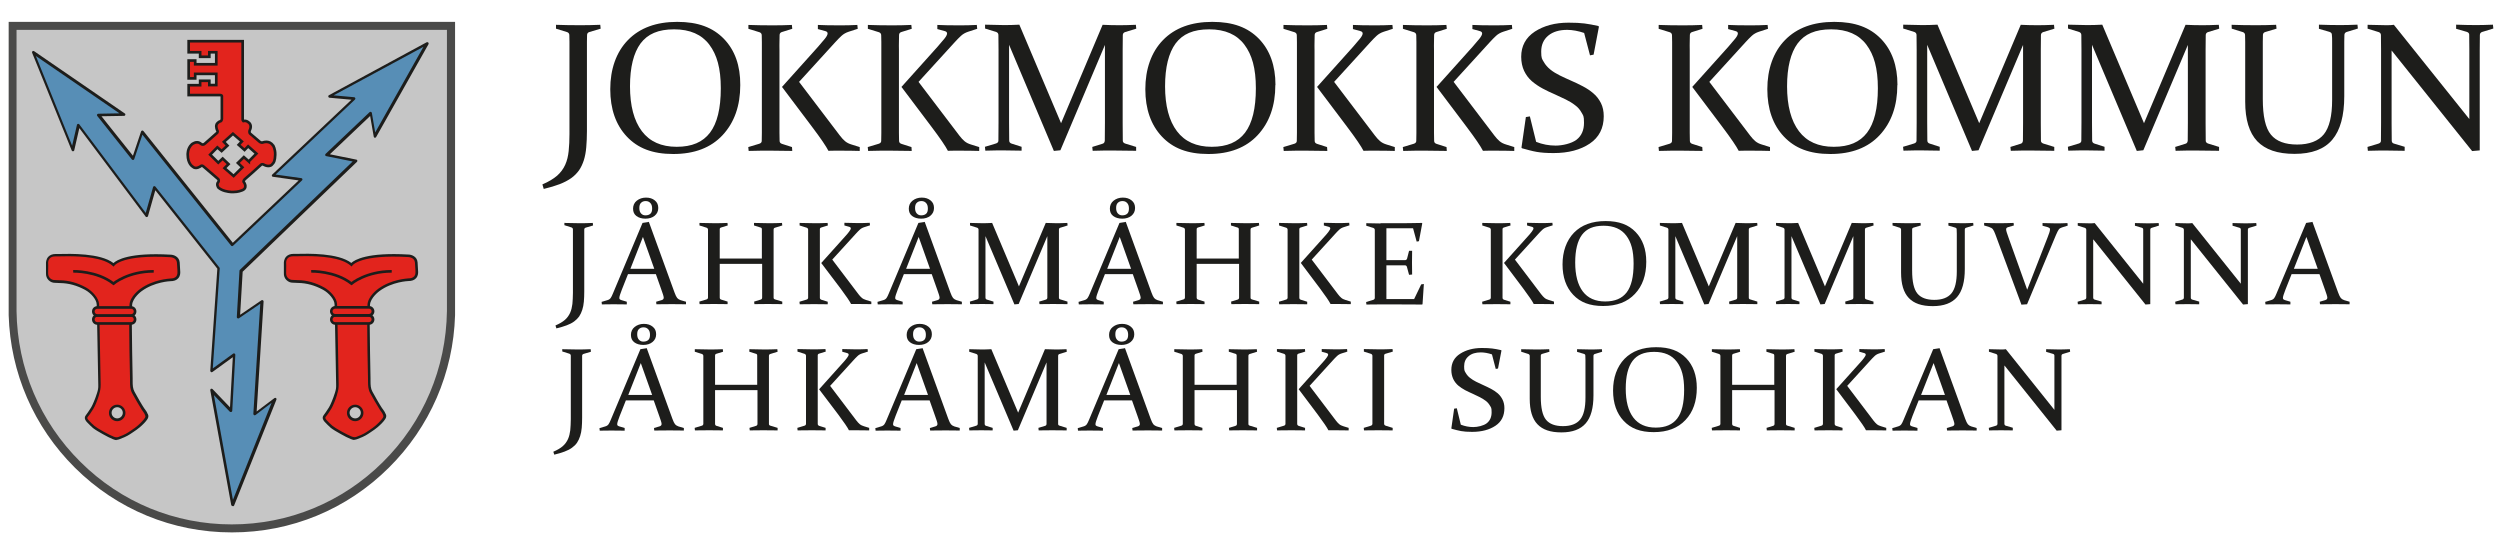 <?xml version="1.0" encoding="utf-8"?>
<!-- Generator: Adobe Illustrator 28.0.0, SVG Export Plug-In . SVG Version: 6.00 Build 0)  -->
<svg version="1.1" id="Layer_1" xmlns="http://www.w3.org/2000/svg" xmlns:xlink="http://www.w3.org/1999/xlink" x="0px" y="0px"
	 viewBox="0 0 1875 409" style="enable-background:new 0 0 1875 409;" xml:space="preserve">
<style type="text/css">
	.st0{fill:#C6C6C6;}
	.st1{fill:#4A4A49;}
	.st2{fill:#578EB6;}
	.st3{fill:#1D1D1B;}
	.st4{fill:#E2241D;}
	.st5{fill:none;stroke:#1D1D1B;stroke-width:2;}
	.st6{fill:none;stroke:#1D1D1B;stroke-width:2;stroke-miterlimit:3.9;}
	.st7{fill:#E2241D;stroke:#1D1D1B;stroke-width:2;stroke-miterlimit:3.9;}
	.st8{fill:none;}
</style>
<g>
	<g id="Lager_1">
		<g>
			<g>
				<path class="st0" d="M9.4,19.4v214l0,0c1.2,90.2,74.3,163,164.4,163s163.2-72.8,164.4-163l0,0v-214"/>
				<path class="st1" d="M173.8,399.3c-44.3,0-86.1-17.2-117.6-48.5C25.4,320.2,7.8,279.7,6.5,236.4v-3v-217h334.8v220l0,0
					c-1.3,43.3-18.9,83.9-49.7,114.4c-31.5,31.3-73.3,48.5-117.6,48.5H173.8z M12.4,232.1v1.2c0.6,42.9,17.6,83.1,48,113.2
					c30.4,30.2,70.7,46.8,113.4,46.8s83-16.6,113.4-46.8c30.4-30.1,47.4-70.4,48-113.2v-2.1V22.4H12.4V232.1L12.4,232.1z"/>
			</g>
			<polygon class="st2" points="174.4,183.5 226,134.6 204.7,131.6 265.7,73.9 247,72.2 320.4,32.6 281,102.2 278,84.9 245,116.2
				266.7,120.6 180.7,203.2 178.7,237.9 196.4,225.9 191,310.5 206,299.2 174.4,378.5 158.7,292.5 173.4,307.9 175.7,265.9
				158.7,278.2 164,201.2 116,140.6 110,161.9 59,93.9 54.7,112.6 25,39.2 93,85.9 74,86.2 100,118.9 106.7,98.9 			"/>
			<path class="st3" d="M174.4,379.5c0,0,0,0-0.1,0c-0.4,0-0.8-0.4-0.9-0.8l-15.7-86c0-0.4,0.1-0.9,0.5-1.1s0.9-0.1,1.2,0.2
				l13.1,13.7l2.1-37.6L159.3,279c-0.3,0.2-0.7,0.3-1.1,0c-0.3-0.2-0.5-0.6-0.5-0.9l5.3-76.6l-46.5-58.8l-5.5,19.4
				c-0.1,0.4-0.4,0.6-0.8,0.7c-0.4,0-0.8,0-1-0.4L59.5,96.1l-3.8,16.6c0,0.4-0.5,0.7-0.9,0.8c-0.4,0-0.8-0.2-1-0.6L24.1,39.6
				c-0.2-0.4,0-0.9,0.3-1.2s0.8-0.3,1.2,0l68,46.7c0.4,0.2,0.5,0.7,0.4,1.1c-0.1,0.4-0.5,0.7-0.9,0.7l-17,0.3l23.6,29.6l6.1-18.2
				c0.1-0.3,0.4-0.6,0.8-0.7c0.4,0,0.7,0,1,0.4l67,83.8l49.4-46.8l-19.3-2.7c-0.4,0-0.7-0.3-0.8-0.7c-0.1-0.4,0-0.8,0.3-1l59.4-56.1
				l-16.5-1.5c-0.4,0-0.8-0.4-0.9-0.8c0-0.4,0.1-0.9,0.5-1.1L320,31.7c0.4-0.2,0.9-0.1,1.2,0.2c0.3,0.3,0.4,0.8,0.2,1.2l-39.3,69.7
				c-0.2,0.4-0.6,0.6-1,0.5c-0.4,0-0.7-0.4-0.8-0.8L277.6,87l-30.2,28.7l19.8,4c0.4,0,0.7,0.3,0.8,0.7s0,0.7-0.3,1L182,203.8
				l-1.9,32.3l16-10.9c0.3-0.2,0.7-0.2,1.1,0c0.3,0.2,0.5,0.5,0.5,0.9l-5.2,82.5l13.3-10c0.4-0.3,0.9-0.3,1.2,0
				c0.4,0.3,0.5,0.7,0.3,1.2l-31.7,79.3c-0.2,0.4-0.5,0.6-0.9,0.6L174.4,379.5z M160.3,295.6l14.4,79.3l29-72.8l-12.1,9.2
				c-0.3,0.2-0.7,0.3-1.1,0s-0.5-0.6-0.5-0.9l5.2-82.6l-16,10.9c-0.3,0.2-0.7,0.2-1.1,0c-0.3-0.2-0.5-0.5-0.5-0.9l2-34.7
				c0-0.3,0.1-0.5,0.3-0.7l84.6-81.3l-19.8-4c-0.4,0-0.7-0.3-0.8-0.7s0-0.7,0.3-1l33-31.3c0.3-0.3,0.7-0.3,1-0.2
				c0.4,0.1,0.6,0.4,0.7,0.8l2.5,14.6l36.2-64.2l-67.4,36.4l15.4,1.4c0.4,0,0.7,0.3,0.9,0.7c0.1,0.4,0,0.8-0.3,1.1l-59.5,56.2
				l19.3,2.7c0.4,0,0.7,0.3,0.8,0.7c0.1,0.4,0,0.8-0.3,1l-51.7,49c-0.2,0.2-0.5,0.3-0.8,0.3s-0.5-0.2-0.7-0.4L106.8,101l-6.1,18.3
				c-0.1,0.3-0.4,0.6-0.8,0.7c-0.4,0-0.7,0-1-0.4l-26-32.7c-0.2-0.3-0.3-0.7-0.1-1s0.5-0.6,0.9-0.6L89.6,85L26.9,42l27.2,67.3
				l3.6-15.6c0-0.4,0.4-0.7,0.8-0.8c0.4,0,0.8,0,1,0.4l49.8,66.4l5.5-19.4c0.1-0.4,0.4-0.6,0.8-0.7c0.4,0,0.7,0,1,0.4l48,60.7
				c0.2,0.2,0.2,0.4,0.2,0.7l-5.2,74.9l15.3-11.1c0.3-0.2,0.7-0.3,1.1,0c0.3,0.2,0.5,0.5,0.5,0.9l-2.3,42c0,0.4-0.3,0.7-0.7,0.9
				c-0.4,0.1-0.8,0-1.1-0.2L160,295.9L160.3,295.6z"/>
			<g>
				<path class="st4" d="M312.4,203.8c0,0,0-2-0.4-7c-0.4-4.8-6-5-6-5c-37.2-2.2-42.7,6.7-42.7,6.7c-10.1-8.8-36.8-7.2-43.4-7.2
					s-6.3,5.6-6.3,5.6s0.2,2.8,0,7.8c0,5,4.2,6.2,5.3,6.2s4.3,0.2,4.3,0.2c8.1,0.2,14.4,2.7,19.2,5.2c4.8,2.6,9.1,7.7,9.2,11.6
					c0.2,5.1,0.4,17.3,0.4,17.3s0.8,39.4,0.8,42.9s-0.4,4.6-1.3,7.8c-0.9,3.2-3.1,8.4-4.1,9.9s-2.9,4.6-4.1,6s-0.2,2.8,0.7,3.8
					c0.9,1.1,3.3,3.4,4.5,4.4s4.4,2.9,7.2,4.5c2.8,1.6,5.3,2.8,7.4,3.7c2.1,0.8,2.2,0.9,4,0.3c1.7-0.6,5.7-2.2,7.9-3.8
					c2.2-1.6,5.5-3.7,7.1-5.1s4.3-4,5.6-6s0-3.3-0.2-3.7c-0.2-0.6,0-0.3-2.1-3.3c-1.9-2.9-5.7-9.5-7.3-12.6
					c-1.7-3.1-1.4-6.4-1.6-10.4s-0.7-37.4-0.6-39.4c0-2,0-9.7,0.2-15.8c0.3-6,7.5-11.2,7.5-11.2c10-7.3,22.2-7.7,22.2-7.7
					c7.1,0,6.4-6,6.4-6L312.4,203.8z M266.4,314.9c-2.9,0-5.2-2.3-5.2-5.2s2.4-5.2,5.2-5.2s5.2,2.4,5.2,5.2S269.2,314.9,266.4,314.9
					z"/>
				<path class="st3" d="M265.7,330c-0.7,0-1.4-0.3-2.6-0.7c-2.1-0.9-4.7-2.1-7.6-3.8c-2.7-1.5-6.1-3.5-7.4-4.6
					c-1.2-1.1-3.7-3.4-4.6-4.5c-0.7-0.8-2.5-2.9-0.7-5.1c0.8-1,2.2-3.1,3.1-4.5c0.3-0.5,0.6-1,0.9-1.4c0.9-1.4,3.1-6.6,4-9.6
					l0.4-1.2c0.7-2.3,1-3.4,0.9-6.3c0-3.5-0.8-42.5-0.8-42.9c0-0.1-0.2-12.2-0.4-17.3c-0.1-3.4-4.1-8.3-8.7-10.8
					c-6.1-3.3-12.2-5-18.7-5.1c0,0-3.2-0.2-4.3-0.2s-2.9-0.5-4.4-2c-1.3-1.3-2-3.1-1.9-5.2c0-4.9,0-7.7,0-7.8c0-0.1,0-2.6,1.7-4.5
					c1.3-1.4,3.2-2.1,5.6-2.1c0.6,0,1.3,0,2.2,0c8.6-0.2,31.2-0.8,41.1,6.8c2.4-2.3,11.9-8.1,42.8-6.3c2.2,0,6.6,1.4,6.9,5.9
					c0.3,4.6,0.4,6.7,0.4,7c0,0.5,0.2,2.9-1.5,4.8c-1.3,1.5-3.3,2.2-5.9,2.2c0,0-12,0.4-21.6,7.5c0,0-6.8,4.9-7.1,10.4
					c-0.2,4-0.2,8.6-0.2,12c0,1.7,0,3.1,0,3.8c0,1.9,0.4,35.3,0.6,39.3c0,0.7,0,1.4,0,2c0,3,0.1,5.6,1.4,7.9
					c1.8,3.3,5.4,9.7,7.3,12.5l0.4,0.5c1.1,1.5,1.7,2.5,1.8,2.8v0.2c0.5,0.6,1.6,2.3,0.2,4.5c-1.2,2-3.8,4.5-5.8,6.2
					c-1.2,1.1-3.2,2.4-5.1,3.7c-0.7,0.5-1.4,1-2.1,1.4c-2.3,1.6-6.2,3.2-8.2,3.9c-0.9,0.3-1.4,0.4-2,0.4L265.7,330z M229.2,192.1
					c-2.8,0-5.2,0-7,0.1c-0.9,0-1.6,0-2.2,0c-1.9,0-3.3,0.5-4.2,1.5c-1.2,1.3-1.2,3-1.2,3.1s0.2,2.9,0,7.9c0,1.6,0.4,2.8,1.4,3.8
					c1.1,1.1,2.5,1.4,3,1.4c1.2,0,4.3,0.2,4.4,0.2c6.8,0.1,13.2,1.9,19.6,5.4c4.6,2.5,9.6,7.9,9.8,12.5c0.2,5.1,0.4,17.2,0.4,17.3
					c0,0.4,0.8,39.5,0.8,42.9c0,3.2-0.3,4.5-1,6.9l-0.3,1.2c-0.9,3.3-3.2,8.6-4.2,10.2c-0.2,0.4-0.5,0.8-0.9,1.4
					c-1,1.6-2.3,3.6-3.3,4.7c-0.5,0.6-0.5,1.2,0.7,2.5c0.8,1,3.2,3.3,4.4,4.3c0.9,0.8,3.5,2.4,7.1,4.4c2.9,1.6,5.3,2.8,7.3,3.6
					c1.3,0.5,2.4,0.6,3.3,0.3c1.6-0.5,5.5-2.1,7.7-3.6c0.6-0.4,1.3-0.9,2.1-1.4c1.8-1.2,3.8-2.6,4.9-3.6c2.6-2.3,4.5-4.4,5.4-5.8
					c0.7-1.1,0.2-1.8,0-2.3c-0.1-0.2-0.2-0.3-0.2-0.4l0,0c-0.1-0.4-0.1-0.4-1.6-2.6l-0.4-0.5c-2-3.1-5.9-9.9-7.4-12.7
					c-1.5-2.8-1.6-5.7-1.6-8.9c0-0.6,0-1.3,0-2c-0.2-4.3-0.7-37.5-0.6-39.5c0-0.7,0-2,0-3.7c0-3.4,0-8.1,0.2-12.1
					c0.3-6.4,7.6-11.7,7.9-11.9c10.1-7.4,22.2-7.8,22.7-7.9c2,0,3.5-0.5,4.4-1.5c1.2-1.4,1-3.3,1-3.3l0,0c0-0.1,0-2.2-0.4-7.1
					c-0.3-3.9-4.8-4.1-5-4.1c-35.7-2.1-41.7,6.1-41.8,6.2l-0.6,0.9l-0.9-0.7c-7-6.2-22.9-7.1-33.5-7.1L229.2,192.1z M266.4,315.9
					c-3.4,0-6.2-2.8-6.2-6.2s2.8-6.2,6.2-6.2s6.2,2.8,6.2,6.2S269.8,315.9,266.4,315.9z M266.4,305.4c-2.3,0-4.2,1.9-4.2,4.2
					s1.9,4.2,4.2,4.2s4.2-1.9,4.2-4.2S268.7,305.4,266.4,305.4z"/>
			</g>
			<g>
				<path class="st4" d="M173,143.8c0,0,0.1,0,0.2,0l0,0C173.2,143.8,173.1,143.8,173,143.8z M204.7,109.1c-2.6-4.1-7.4-2.3-7.4-2.3
					c-1.5,0.6-2.7-0.6-2.7-0.6s-5.8-5-6.8-5.8c-1.1-0.8-0.6-2.4-0.6-2.4c2.3-4.4-0.8-6.2-0.8-6.2c-1.8-1.7-4-1-4-1
					c-0.5-0.4-0.4-1.8-0.4-1.8V30.9h-40.5v8.3h8.6v3.4h6.9v-3.4h5.2v9h-15.8v-2.8h-4.9v13.4h4.9v-3.4h15.8v8.4H157v-3.2h-6.9v3.3
					h-8.6v7.4h23.3c2.1,0,1.6,1.2,1.6,1.2v16.7c-0.2,1.4-0.8,1.7-0.8,1.7c-2.1,0.4-3.1,2.3-3.1,2.3c-0.9,2.1,0.5,4.7,0.5,4.7
					c0.8,1.4-0.7,2.2-0.7,2.2l-8.6,7.6c-1.8,1.8-3.6-0.3-3.6-0.3c-2.9-1.9-6.2,0.8-6.2,0.8c-3.5,3.2-3.1,7.9-3.1,7.9
					c0,6.7,3.6,8.8,3.6,8.8c2.5,2.5,6-0.2,6-0.2c1.1-1.1,2.4,0.3,2.4,0.3l10.6,9.1c1.2,1,0.4,2.3,0.4,2.3c-1.8,1.9,0,4.3,0,4.3
					c2.8,2.5,7.1,3.1,9.5,3.3l0,0l0,0c1,0,1.7,0,1.7,0c3.6,0,6.1-1.1,6.1-1.1c5.1-1.6,2-6,2-6c-1.2-0.9,0.5-2.5,0.5-2.5
					s10.8-9.4,11.9-10.6s2.3-0.3,2.3-0.3c3.9,2.1,5.9,0.2,5.9,0.2c2-1.9,2.5-3.3,2.7-7.6c0,0,0-0.1,0-0.2c0.1-4.1-1.5-6.7-1.5-6.7
					L204.7,109.1z M186.6,121.1l-3.7-3.3l-4.5,4.4l3.4,3.3l-6.6,6.5l-6.8-5.9l3-3l-4.4-4.2l-3.3,3.1l-6.1-6l5.4-5.5l3.2,2.8l4.4-4.1
					l-2.7-2.8l6.8-6.1l6.7,5.8l-2.4,2.5l4.4,3.9l2.7-2.8l6.2,5.5l-5.7,5.8V121.1z"/>
				<path class="st5" d="M173,143.8c0,0,0.1,0,0.2,0l0,0C173.2,143.8,173.1,143.8,173,143.8z M204.7,109.1c-2.6-4.1-7.4-2.3-7.4-2.3
					c-1.5,0.6-2.7-0.6-2.7-0.6s-5.8-5-6.8-5.8c-1.1-0.8-0.6-2.4-0.6-2.4c2.3-4.4-0.8-6.2-0.8-6.2c-1.8-1.7-4-1-4-1
					c-0.5-0.4-0.4-1.8-0.4-1.8V30.9h-40.5v8.3h8.6v3.4h6.9v-3.4h5.2v9h-15.8v-2.8h-4.9v13.4h4.9v-3.4h15.8v8.4H157v-3.2h-6.9v3.3
					h-8.6v7.4h23.3c2.1,0,1.6,1.2,1.6,1.2v16.7c-0.2,1.4-0.8,1.7-0.8,1.7c-2.1,0.4-3.1,2.3-3.1,2.3c-0.9,2.1,0.5,4.7,0.5,4.7
					c0.8,1.4-0.7,2.2-0.7,2.2l-8.6,7.6c-1.8,1.8-3.6-0.3-3.6-0.3c-2.9-1.9-6.2,0.8-6.2,0.8c-3.5,3.2-3.1,7.9-3.1,7.9
					c0,6.7,3.6,8.8,3.6,8.8c2.5,2.5,6-0.2,6-0.2c1.1-1.1,2.4,0.3,2.4,0.3l10.6,9.1c1.2,1,0.4,2.3,0.4,2.3c-1.8,1.9,0,4.3,0,4.3
					c2.8,2.5,7.1,3.1,9.5,3.3l0,0l0,0c1,0,1.7,0,1.7,0c3.6,0,6.1-1.1,6.1-1.1c5.1-1.6,2-6,2-6c-1.2-0.9,0.5-2.5,0.5-2.5
					s10.8-9.4,11.9-10.6s2.3-0.3,2.3-0.3c3.9,2.1,5.9,0.2,5.9,0.2c2-1.9,2.5-3.3,2.7-7.6c0,0,0-0.1,0-0.2c0.1-4.1-1.5-6.7-1.5-6.7
					L204.7,109.1z M186.6,121.1l-3.7-3.3l-4.5,4.4l3.4,3.3l-6.6,6.5l-6.8-5.9l3-3l-4.4-4.2l-3.3,3.1l-6.1-6l5.4-5.5l3.2,2.8l4.4-4.1
					l-2.7-2.8l6.8-6.1l6.7,5.8l-2.4,2.5l4.4,3.9l2.7-2.8l6.2,5.5l-5.7,5.8V121.1z"/>
			</g>
			<g>
				<path class="st4" d="M279.8,239.6c0,1.7-1.3,3-3,3h-25.3c-1.7,0-3-1.3-3-3l0,0c0-1.7,1.3-3,3-3h25.3
					C278.5,236.6,279.8,237.9,279.8,239.6L279.8,239.6z"/>
				<path class="st3" d="M276.8,243.6h-25.3c-2.2,0-4-1.8-4-4s1.8-4,4-4h25.3c2.2,0,4,1.8,4,4S279,243.6,276.8,243.6z M251.4,237.6
					c-1.1,0-2,0.9-2,2s0.9,2,2,2h25.3c1.1,0,2-0.9,2-2s-0.9-2-2-2H251.4z"/>
			</g>
			<g>
				<path class="st4" d="M279.8,233.5c0,1.7-1.3,3-3,3h-25.3c-1.7,0-3-1.3-3-3l0,0c0-1.7,1.3-3,3-3h25.3
					C278.5,230.5,279.8,231.8,279.8,233.5L279.8,233.5z"/>
				<path class="st3" d="M276.8,237.5h-25.3c-2.2,0-4-1.8-4-4s1.8-4,4-4h25.3c2.2,0,4,1.8,4,4S279,237.5,276.8,237.5z M251.4,231.5
					c-1.1,0-2,0.9-2,2s0.9,2,2,2h25.3c1.1,0,2-0.9,2-2s-0.9-2-2-2H251.4z"/>
			</g>
			<path class="st6" d="M233.4,203.5c0,0,17.8-0.5,30.2,9.2c0,0,11-9.2,30.2-9.2"/>
			<g>
				<g>
					<path class="st4" d="M134,203.8c0,0,0-2-0.4-7c-0.4-4.8-6-5-6-5c-37.2-2.2-42.7,6.7-42.7,6.7c-10.1-8.8-36.8-7.2-43.4-7.2
						s-6.3,5.6-6.3,5.6s0.2,2.8,0,7.8c0,5,4.2,6.2,5.3,6.2s4.3,0.2,4.3,0.2c8.1,0.2,14.4,2.7,19.2,5.2s9.1,7.7,9.2,11.6
						c0.2,5.1,0.4,17.3,0.4,17.3s0.8,39.4,0.8,42.9s-0.4,4.6-1.3,7.8c-0.9,3.2-3.1,8.4-4.1,9.9s-2.9,4.6-4.1,6
						c-1.2,1.4-0.2,2.8,0.7,3.8c0.9,1.1,3.3,3.4,4.5,4.4s4.4,2.9,7.2,4.5s5.3,2.8,7.4,3.7c2.1,0.8,2.2,0.9,4,0.3
						c1.7-0.6,5.7-2.2,7.9-3.8c2.2-1.6,5.5-3.7,7.1-5.1s4.3-4,5.6-6s0-3.3-0.2-3.7c-0.2-0.6,0-0.3-2.1-3.3
						c-1.9-2.9-5.7-9.5-7.3-12.6c-1.7-3.1-1.4-6.4-1.6-10.4s-0.7-37.4-0.6-39.4c0-2,0-9.7,0.2-15.8c0.3-6,7.5-11.2,7.5-11.2
						c10-7.3,22.2-7.7,22.2-7.7c7.1,0,6.4-6,6.4-6L134,203.8z M87.9,314.9c-2.9,0-5.2-2.3-5.2-5.2s2.4-5.2,5.2-5.2s5.2,2.4,5.2,5.2
						S90.7,314.9,87.9,314.9z"/>
					<path class="st3" d="M87.3,330.1c-0.7,0-1.4-0.3-2.6-0.7c-2.1-0.9-4.7-2.1-7.6-3.8c-2.7-1.5-6.1-3.5-7.4-4.6
						c-1.2-1.1-3.7-3.4-4.6-4.5c-0.7-0.8-2.5-2.9-0.7-5.1c0.8-1,2.2-3.1,3.1-4.5c0.3-0.5,0.6-1,0.9-1.4c0.9-1.4,3.1-6.6,4-9.6
						l0.4-1.2c0.7-2.3,1-3.4,0.9-6.3c0-3.5-0.8-42.5-0.8-42.9c0-0.1-0.2-12.2-0.4-17.3c-0.1-3.4-4.1-8.3-8.7-10.8
						c-6.1-3.3-12.2-5-18.7-5.1c0,0-3.2-0.2-4.3-0.2s-2.9-0.5-4.4-2c-1.3-1.3-2-3.1-1.9-5.2c0-4.9,0-7.7,0-7.8c0-0.1,0-2.6,1.7-4.5
						c1.3-1.4,3.2-2.1,5.6-2.1c0.6,0,1.3,0,2.2,0c8.6-0.2,31.2-0.8,41.1,6.8c2.4-2.3,11.9-8.1,42.8-6.3c2.2,0,6.6,1.4,6.9,5.9
						c0.3,4.6,0.4,6.7,0.4,7c0,0.5,0.2,2.9-1.5,4.8c-1.3,1.5-3.3,2.2-5.9,2.2c0,0-12,0.4-21.6,7.5c0,0-6.8,4.9-7.1,10.4
						c-0.2,4-0.2,8.6-0.2,12c0,1.7,0,3.1,0,3.8c0,1.9,0.4,35.3,0.6,39.3c0,0.7,0,1.4,0,2c0,3,0.1,5.6,1.4,7.9
						c1.8,3.3,5.4,9.7,7.3,12.5l0.4,0.5c1.1,1.5,1.7,2.5,1.8,2.8v0.2c0.5,0.6,1.6,2.3,0.2,4.5c-1.2,2-3.8,4.5-5.8,6.2
						c-1.2,1.1-3.2,2.4-5.1,3.7c-0.7,0.5-1.4,1-2.1,1.4c-2.3,1.6-6.2,3.2-8.2,3.9c-0.9,0.3-1.4,0.4-2,0.4L87.3,330.1z M50.7,192.2
						c-2.8,0-5.2,0-7,0.1c-0.9,0-1.6,0-2.2,0c-1.9,0-3.3,0.5-4.2,1.5c-1.2,1.3-1.2,3-1.2,3.1s0.2,2.9,0,7.9c0,1.6,0.4,2.8,1.4,3.8
						c1.1,1.1,2.5,1.4,3,1.4c1.2,0,4.3,0.2,4.4,0.2c6.8,0.1,13.2,1.9,19.6,5.4c4.6,2.5,9.6,7.9,9.8,12.5c0.2,5.1,0.4,17.2,0.4,17.3
						c0,0.4,0.8,39.5,0.8,42.9c0,3.2-0.3,4.5-1,6.9l-0.3,1.2c-0.9,3.3-3.1,8.6-4.2,10.2c-0.2,0.4-0.6,0.8-0.9,1.4
						c-1,1.6-2.3,3.6-3.3,4.7c-0.5,0.6-0.5,1.2,0.7,2.5c0.8,1,3.2,3.3,4.4,4.3c0.9,0.8,3.5,2.4,7.1,4.4c2.9,1.6,5.3,2.8,7.3,3.6
						c1.3,0.5,2.4,0.6,3.3,0.3c1.6-0.5,5.5-2.1,7.7-3.6c0.6-0.4,1.3-0.9,2.1-1.4c1.8-1.2,3.8-2.6,4.9-3.6c2.6-2.3,4.5-4.4,5.4-5.8
						c0.7-1.1,0.2-1.8,0-2.3c-0.1-0.2-0.2-0.3-0.2-0.4l0,0c-0.1-0.4-0.1-0.4-1.6-2.6l-0.4-0.5c-2-3.1-5.9-9.9-7.4-12.7
						c-1.5-2.8-1.6-5.7-1.6-8.9c0-0.6,0-1.3,0-2c-0.2-4.3-0.7-37.5-0.6-39.5c0-0.7,0-2,0-3.7c0-3.4,0-8.1,0.2-12.1
						c0.3-6.4,7.6-11.7,7.9-11.9c10.1-7.4,22.2-7.8,22.7-7.9c2,0,3.5-0.5,4.4-1.5c1.2-1.4,1-3.3,1-3.3l0,0c0-0.1,0-2.2-0.4-7.1
						c-0.3-3.9-4.8-4.1-5-4.1C92,190.8,86,199,85.9,199.1l-0.6,0.9l-0.9-0.7c-7-6.2-22.9-7.1-33.5-7.1L50.7,192.2z M87.9,315.9
						c-3.4,0-6.2-2.8-6.2-6.2s2.8-6.2,6.2-6.2s6.2,2.8,6.2,6.2S91.3,315.9,87.9,315.9z M87.9,305.4c-2.3,0-4.2,1.9-4.2,4.2
						s1.9,4.2,4.2,4.2s4.2-1.9,4.2-4.2S90.2,305.4,87.9,305.4z"/>
				</g>
				<path class="st7" d="M101.3,239.6c0,1.7-1.3,3-3,3H73c-1.7,0-3-1.3-3-3l0,0c0-1.7,1.3-3,3-3h25.3
					C100,236.6,101.3,237.9,101.3,239.6L101.3,239.6z"/>
				<path class="st7" d="M101.3,233.6c0,1.7-1.3,3-3,3H73c-1.7,0-3-1.3-3-3l0,0c0-1.7,1.3-3,3-3h25.3
					C100,230.6,101.3,231.9,101.3,233.6L101.3,233.6z"/>
				<path class="st6" d="M54.9,203.5c0,0,17.7-0.5,30.2,9.2c0,0,11-9.2,30.2-9.2"/>
			</g>
		</g>
		<path class="st3" d="M416.8,18.6c5.8,0.2,11.4,0.3,16.7,0.3s10.9,0,16.7-0.3l0.3,2.9l-8.4,2.5c-1.1,0.3-1.7,1-1.8,2.1
			c0,1.6,0,3.3-0.1,5.2c0,1.9,0,3.9,0,6.1v61c0,4.4-0.2,8.4-0.5,12s-0.9,6.8-1.8,9.7c-0.9,2.8-2.1,5.4-3.6,7.6
			c-1.6,2.2-3.5,4.2-5.9,5.9c-2.4,1.7-5.3,3.2-8.6,4.5c-3.4,1.3-7.4,2.5-12,3.6l-1-3.4c4.7-2,8.3-4.2,11-6.5
			c2.7-2.4,4.7-5.1,6.1-8.2c1.4-3.1,2.2-6.5,2.6-10.3c0.4-3.8,0.6-8.1,0.6-12.9V37.6c0-2.3,0-4.4,0-6.2s0-3.5-0.1-5
			c0-1.2-0.6-1.9-1.6-2.3l-8.4-2.6v-2.9L416.8,18.6z"/>
		<path class="st3" d="M555.2,63.8c0,15.5-4.4,28-13.2,37.5c-8.8,9.5-21.2,14.2-37,14.2s-26.7-4.4-34.9-13.1
			c-8.2-8.7-12.4-20.6-12.4-35.5S462.1,39.1,471,30c8.9-9.1,21.2-13.6,36.9-13.6s26.7,4.2,35,12.7C551.1,37.6,555.3,49.1,555.2,63.8
			L555.2,63.8z M472.5,64.7c0,14.6,3,25.9,8.9,33.7c5.9,7.8,14.6,11.7,26.1,11.7s19.6-3.5,25-10.6s8.1-18.2,8.1-33.3
			s-2.9-25.1-8.6-32.7c-5.7-7.6-14.5-11.5-26.4-11.5s-19.9,3.5-25.2,10.6c-5.2,7.1-7.9,17.8-7.9,32.2L472.5,64.7z"/>
		<path class="st3" d="M584.6,37.4v54.9c0,2.7,0,5.1,0,7.3s0,4.2,0.1,6c0,1.2,0.6,1.9,1.8,2.3l7.5,2.4l0.2,2.9
			c-5.3-0.1-10.7-0.2-16-0.2s-11,0-16.7,0.2l-0.3-2.9l8.3-2.5c1.2-0.4,1.8-1.1,1.8-2.1c0-1.8,0-3.8,0.1-6c0-2.2,0-4.7,0-7.4V37.7
			c0-2.3,0-4.4,0-6.2s0-3.5-0.1-5c0-1.2-0.6-1.9-1.6-2.3l-8.4-2.6v-2.9c5.7,0.2,11.2,0.3,16.6,0.3s10.7,0,16-0.3l0.3,2.9l-7.7,2.4
			c-1.1,0.3-1.7,1-1.8,2.1c0,1.6,0,3.4-0.1,5.3S584.6,35.3,584.6,37.4L584.6,37.4z M586.4,65.3L613.6,35c2.1-2.4,3.8-4.4,5.1-6
			s2-3,2-3.9s-0.6-1.5-1.8-1.8l-5.5-1.5v-3.1c4.3,0.2,9.3,0.3,14.8,0.3s10.2,0,14.8-0.3l0.3,2.9l-6.8,2.2c-2.1,0.7-3.9,1.7-5.4,3.1
			c-1.5,1.4-3.1,3-4.8,4.9l-27,29.6l30.7,40.4c1.3,1.7,2.6,3.1,3.8,4.1c1.3,1.1,2.9,1.9,4.9,2.5l6.1,1.9v2.9
			c-3.6-0.1-8.4-0.2-14.2-0.2s-3.1,0-4.6,0c-1.6,0-3.1,0-4.7,0.1c-1.6-3.2-5.7-9.3-12.5-18.3l-22.3-29.6L586.4,65.3z"/>
		<path class="st3" d="M674.2,37.4v54.9c0,2.7,0,5.1,0,7.3s0,4.2,0.1,6c0,1.2,0.6,1.9,1.8,2.3l7.5,2.4l0.2,2.9
			c-5.3-0.1-10.7-0.2-16-0.2s-11,0-16.7,0.2l-0.3-2.9l8.3-2.5c1.2-0.4,1.8-1.1,1.8-2.1c0-1.8,0-3.8,0.1-6c0-2.2,0-4.7,0-7.4V37.7
			c0-2.3,0-4.4,0-6.2s0-3.5-0.1-5c0-1.2-0.6-1.9-1.6-2.3l-8.4-2.6v-2.9c5.7,0.2,11.2,0.3,16.6,0.3s10.7,0,16-0.3l0.3,2.9l-7.7,2.4
			c-1.1,0.3-1.7,1-1.8,2.1c0,1.6,0,3.4-0.1,5.3S674.2,35.3,674.2,37.4L674.2,37.4z M676,65.3L703.2,35c2.1-2.4,3.8-4.4,5.1-6
			s2-3,2-3.9s-0.6-1.5-1.8-1.8l-5.5-1.5v-3.1c4.3,0.2,9.3,0.3,14.8,0.3s10.2,0,14.8-0.3l0.3,2.9l-6.8,2.2c-2.1,0.7-3.9,1.7-5.4,3.1
			c-1.5,1.4-3.1,3-4.8,4.9l-27,29.6l30.7,40.4c1.3,1.7,2.6,3.1,3.8,4.1c1.3,1.1,2.9,1.9,4.9,2.5l6.1,1.9v2.9
			c-3.6-0.1-8.4-0.2-14.2-0.2s-3.1,0-4.6,0c-1.6,0-3.1,0-4.7,0.1c-1.6-3.2-5.7-9.3-12.5-18.3l-22.3-29.6L676,65.3z"/>
		<path class="st3" d="M827,18.6c4.2,0.2,8,0.3,11.5,0.3s7.8,0,13.4-0.3l0.3,2.9l-8.5,2.6c-1,0.4-1.6,1.1-1.6,2.3
			c0,3-0.1,6.7-0.1,11.2v54.6c0,5.3,0,9.8,0.1,13.4c0,1,0.7,1.7,1.9,2.1l8.1,2.5v2.9c-5.8-0.1-11.5-0.2-16.9-0.2s-10.6,0-15.7,0.2
			l-0.3-2.9l7.7-2.4c1.1-0.3,1.6-1.1,1.7-2.4c0-3.5,0.1-8,0.1-13.3V33.7l-33.4,79l-4.9,0.5l-33.6-79.6V92c0,5.3,0,9.7,0.1,13.3
			c0,1.3,0.6,2,1.8,2.4l7.5,2.4v2.9c-5.2-0.1-9.7-0.2-13.3-0.2s-8.2,0-13.9,0.2l-0.3-2.9l8.3-2.5c1.2-0.4,1.8-1.1,1.8-2.1
			c0-3.6,0.1-8.1,0.1-13.4V37.5c0-4.5,0-8.2-0.1-11.2c0-1.2-0.6-1.9-1.6-2.3l-8.4-2.6v-2.9c5.7,0.2,10.2,0.3,13.6,0.3
			s7.9,0,12.1-0.3l31.3,73.9L827,18.5L827,18.6z"/>
		<path class="st3" d="M956.5,63.8c0,15.5-4.4,28-13.2,37.5c-8.8,9.5-21.2,14.2-37,14.2s-26.7-4.4-34.9-13.1S859,81.8,859,66.9
			s4.4-27.8,13.3-36.9s21.2-13.6,36.9-13.6s26.7,4.2,35,12.7c8.2,8.5,12.4,20,12.4,34.7L956.5,63.8z M873.8,64.7
			c0,14.6,3,25.9,8.9,33.7c5.9,7.8,14.6,11.7,26.1,11.7s19.6-3.5,25-10.6s8.1-18.2,8.1-33.3s-2.9-25.1-8.6-32.7
			c-5.7-7.6-14.5-11.5-26.4-11.5s-19.9,3.5-25.2,10.6c-5.2,7.1-7.9,17.8-7.9,32.2V64.7z"/>
		<path class="st3" d="M985.9,37.4v54.9c0,2.7,0,5.1,0,7.3s0,4.2,0.1,6c0,1.2,0.6,1.9,1.8,2.3l7.5,2.4l0.2,2.9
			c-5.3-0.1-10.7-0.2-16-0.2s-11,0-16.7,0.2l-0.3-2.9l8.3-2.5c1.2-0.4,1.8-1.1,1.8-2.1c0-1.8,0-3.8,0.1-6c0-2.2,0-4.7,0-7.4V37.7
			c0-2.3,0-4.4,0-6.2s0-3.5-0.1-5c0-1.2-0.6-1.9-1.6-2.3l-8.4-2.6v-2.9c5.7,0.2,11.2,0.3,16.6,0.3s10.7,0,16-0.3l0.3,2.9l-7.7,2.4
			c-1.1,0.3-1.7,1-1.8,2.1c0,1.6,0,3.4-0.1,5.3S985.9,35.3,985.9,37.4L985.9,37.4z M987.7,65.3l27.2-30.3c2.1-2.4,3.8-4.4,5.1-6
			c1.3-1.6,2-3,2-3.9s-0.6-1.5-1.8-1.8l-5.5-1.5v-3.1c4.3,0.2,9.3,0.3,14.8,0.3s10.2,0,14.8-0.3l0.3,2.9l-6.8,2.2
			c-2.1,0.7-3.9,1.7-5.4,3.1c-1.5,1.4-3.1,3-4.8,4.9l-27,29.6l30.7,40.4c1.3,1.7,2.6,3.1,3.8,4.1c1.3,1.1,2.9,1.9,4.9,2.5l6.1,1.9
			v2.9c-3.6-0.1-8.4-0.2-14.2-0.2s-3.1,0-4.6,0c-1.6,0-3.1,0-4.7,0.1c-1.6-3.2-5.7-9.3-12.5-18.3l-22.3-29.6L987.7,65.3z"/>
		<path class="st3" d="M1075.5,37.4v54.9c0,2.7,0,5.1,0,7.3s0,4.2,0.1,6c0,1.2,0.6,1.9,1.8,2.3l7.5,2.4l0.2,2.9
			c-5.3-0.1-10.7-0.2-16-0.2s-11,0-16.7,0.2l-0.3-2.9l8.3-2.5c1.2-0.4,1.8-1.1,1.8-2.1c0-1.8,0-3.8,0.1-6c0-2.2,0-4.7,0-7.4V37.7
			c0-2.3,0-4.4,0-6.2s0-3.5-0.1-5c0-1.2-0.6-1.9-1.6-2.3l-8.4-2.6v-2.9c5.7,0.2,11.2,0.3,16.6,0.3s10.7,0,16-0.3l0.3,2.9l-7.7,2.4
			c-1.1,0.3-1.7,1-1.8,2.1c0,1.6,0,3.4-0.1,5.3S1075.5,35.3,1075.5,37.4L1075.5,37.4z M1077.3,65.3l27.2-30.3c2.1-2.4,3.8-4.4,5.1-6
			c1.3-1.6,2-3,2-3.9s-0.6-1.5-1.8-1.8l-5.5-1.5v-3.1c4.3,0.2,9.3,0.3,14.8,0.3s10.2,0,14.8-0.3l0.3,2.9l-6.8,2.2
			c-2.1,0.7-3.9,1.7-5.4,3.1c-1.5,1.4-3.1,3-4.8,4.9l-27,29.6l30.7,40.4c1.3,1.7,2.6,3.1,3.8,4.1c1.3,1.1,2.9,1.9,4.9,2.5l6.1,1.9
			v2.9c-3.6-0.1-8.4-0.2-14.2-0.2s-3.1,0-4.6,0c-1.6,0-3.1,0-4.7,0.1c-1.6-3.2-5.7-9.3-12.5-18.3l-22.3-29.6L1077.3,65.3z"/>
		<path class="st3" d="M1188.4,24.8c-4.7-1.6-9.1-2.4-13-2.4c-5.9,0-10.7,1.4-14.2,4.3c-3.5,2.9-5.3,6.9-5.3,12s0.6,5.5,1.9,7.7
			c1.2,2.2,2.9,4.1,5,5.8s4.5,3.1,7.1,4.4c2.7,1.3,5.4,2.6,8.2,3.8c3.1,1.3,6.1,2.8,9,4.3s5.6,3.3,7.9,5.3c2.4,2,4.2,4.4,5.7,7.3
			c1.4,2.8,2.1,6.1,2.1,9.9c0,8.9-3.5,15.8-10.5,20.5c-7,4.7-16,7.1-27.1,7.1s-15-1.2-23.7-3.6l-0.4-0.5l3.3-22.9l3-0.5l4.7,19.1
			c4.8,1.9,9.6,2.8,14.6,2.8s11.9-1.5,15.7-4.4c3.8-3,5.6-7.2,5.6-12.7s-0.6-5.4-1.8-7.6c-1.2-2.2-2.8-4.1-4.9-5.6
			c-2-1.6-4.4-3-7-4.3s-5.3-2.5-8.1-3.8c-3.1-1.3-6.2-2.8-9.2-4.4s-5.6-3.4-8.1-5.5c-2.4-2.1-4.3-4.6-5.8-7.7
			c-1.4-3-2.2-6.6-2.2-10.6c0-8.1,3.4-14.4,10.2-18.9c6.8-4.4,15.2-6.7,25.3-6.7s14.5,0.8,22.3,2.5l0.5,0.5l-4,21l-2.7,0.5
			l-4.4-16.8L1188.4,24.8z"/>
		<path class="st3" d="M1267.3,37.4v54.9c0,2.7,0,5.1,0,7.3s0,4.2,0.1,6c0,1.2,0.6,1.9,1.8,2.3l7.5,2.4l0.2,2.9
			c-5.3-0.1-10.7-0.2-16-0.2s-11,0-16.7,0.2l-0.3-2.9l8.3-2.5c1.2-0.4,1.8-1.1,1.8-2.1c0-1.8,0-3.8,0.1-6c0-2.2,0-4.7,0-7.4V37.7
			c0-2.3,0-4.4,0-6.2s0-3.5-0.1-5c0-1.2-0.6-1.9-1.6-2.3l-8.4-2.6v-2.9c5.7,0.2,11.2,0.3,16.6,0.3s10.7,0,16-0.3l0.3,2.9l-7.7,2.4
			c-1.1,0.3-1.7,1-1.8,2.1c0,1.6,0,3.4-0.1,5.3S1267.3,35.3,1267.3,37.4L1267.3,37.4z M1269.1,65.3l27.2-30.3c2.1-2.4,3.8-4.4,5.1-6
			c1.3-1.6,2-3,2-3.9s-0.6-1.5-1.8-1.8l-5.5-1.5v-3.1c4.3,0.2,9.3,0.3,14.8,0.3s10.2,0,14.8-0.3l0.3,2.9l-6.8,2.2
			c-2.1,0.7-3.9,1.7-5.4,3.1c-1.5,1.4-3.1,3-4.8,4.9l-27,29.6l30.7,40.4c1.3,1.7,2.6,3.1,3.8,4.1c1.3,1.1,2.9,1.9,4.9,2.5l6.1,1.9
			v2.9c-3.6-0.1-8.4-0.2-14.2-0.2s-3.1,0-4.6,0c-1.6,0-3.1,0-4.7,0.1c-1.6-3.2-5.7-9.3-12.5-18.3l-22.3-29.6L1269.1,65.3z"/>
		<path class="st3" d="M1423,63.8c0,15.5-4.4,28-13.2,37.5c-8.8,9.5-21.2,14.2-37,14.2s-26.7-4.4-34.9-13.1s-12.4-20.6-12.4-35.5
			s4.4-27.8,13.3-36.9s21.2-13.6,36.9-13.6s26.7,4.2,35,12.7c8.2,8.5,12.4,20,12.4,34.7L1423,63.8z M1340.3,64.7
			c0,14.6,3,25.9,8.9,33.7c5.9,7.8,14.6,11.7,26.1,11.7s19.6-3.5,25-10.6s8.1-18.2,8.1-33.3s-2.9-25.1-8.6-32.7
			c-5.7-7.6-14.5-11.5-26.4-11.5s-19.9,3.5-25.2,10.6c-5.2,7.1-7.9,17.8-7.9,32.2V64.7z"/>
		<path class="st3" d="M1515.6,18.6c4.2,0.2,8,0.3,11.5,0.3s7.8,0,13.4-0.3l0.3,2.9l-8.5,2.6c-1,0.4-1.6,1.1-1.6,2.3
			c0,3-0.1,6.7-0.1,11.2v54.6c0,5.3,0,9.8,0.1,13.4c0,1,0.7,1.7,1.9,2.1l8.1,2.5v2.9c-5.8-0.1-11.5-0.2-16.9-0.2s-10.6,0-15.7,0.2
			l-0.3-2.9l7.7-2.4c1.1-0.3,1.6-1.1,1.7-2.4c0-3.5,0.1-8,0.1-13.3V33.7l-33.4,79l-4.9,0.5l-33.6-79.6V92c0,5.3,0,9.7,0.1,13.3
			c0,1.3,0.6,2,1.8,2.4l7.5,2.4v2.9c-5.2-0.1-9.7-0.2-13.3-0.2s-8.2,0-13.9,0.2l-0.3-2.9l8.3-2.5c1.2-0.4,1.8-1.1,1.8-2.1
			c0-3.6,0.1-8.1,0.1-13.4V37.5c0-4.5,0-8.2-0.1-11.2c0-1.2-0.6-1.9-1.6-2.3l-8.4-2.6v-2.9c5.7,0.2,10.2,0.3,13.6,0.3
			s7.9,0,12.1-0.3l31.3,73.9l31.2-73.9L1515.6,18.6z"/>
		<path class="st3" d="M1639.2,18.6c4.2,0.2,8,0.3,11.5,0.3s7.8,0,13.4-0.3l0.3,2.9l-8.5,2.6c-1,0.4-1.6,1.1-1.6,2.3
			c0,3-0.1,6.7-0.1,11.2v54.6c0,5.3,0,9.8,0.1,13.4c0,1,0.7,1.7,1.9,2.1l8.1,2.5v2.9c-5.8-0.1-11.5-0.2-16.9-0.2s-10.6,0-15.7,0.2
			l-0.3-2.9l7.7-2.4c1.1-0.3,1.6-1.1,1.7-2.4c0-3.5,0.1-8,0.1-13.3V33.7l-33.4,79l-4.9,0.5L1569,33.6V92c0,5.3,0,9.7,0.1,13.3
			c0,1.3,0.6,2,1.8,2.4l7.5,2.4v2.9c-5.2-0.1-9.7-0.2-13.3-0.2s-8.2,0-13.9,0.2l-0.3-2.9l8.3-2.5c1.2-0.4,1.8-1.1,1.8-2.1
			c0-3.6,0.1-8.1,0.1-13.4V37.5c0-4.5,0-8.2-0.1-11.2c0-1.2-0.6-1.9-1.6-2.3l-8.4-2.6v-2.9c5.7,0.2,10.2,0.3,13.6,0.3
			s7.9,0,12.1-0.3l31.3,73.9l31.2-73.9L1639.2,18.6z"/>
		<path class="st3" d="M1673.7,18.6c5.8,0.2,11.4,0.3,16.7,0.3s11,0,16.7-0.3l0.3,2.9L1699,24c-1.1,0.3-1.7,1-1.8,2.1
			c0,1.6,0,3.3-0.1,5.2c0,1.9,0,3.9,0,6.1v36.9c0,12.8,2,21.8,6.1,26.7c4.1,5,10.7,7.4,19.7,7.4s15.9-2.6,20-7.7
			c4.1-5.1,6.2-13.7,6.2-25.7V37.3c0-2.2,0-4.2,0-6.1c0-1.9,0-3.6-0.2-5.2c0-1-0.6-1.7-1.8-2.1l-7.9-2.3v-3.1
			c5.6,0.2,10.5,0.3,14.6,0.3s8.7,0,14.3-0.3l0.3,2.9l-8.5,2.6c-1,0.4-1.6,1.1-1.6,2.3c0,1.5,0,3.1-0.1,5c0,1.8,0,3.9,0,6.2v34.6
			c0,14.7-3,25.6-9,32.7s-15.4,10.6-28.3,10.6s-21.9-3.2-28-9.5c-6-6.4-9-16.2-9-29.6V37.6c0-2.3,0-4.4,0-6.2s0-3.5-0.1-5
			c0-1.2-0.6-1.9-1.6-2.3l-8.4-2.6L1673.7,18.6L1673.7,18.6z"/>
		<path class="st3" d="M1793.7,37.8v54.4c0,5.3,0,9.7,0.1,13.2c0,1.3,0.6,2,1.7,2.3l8,2.4v3c-5.5-0.1-10.1-0.2-13.7-0.2
			s-8.2,0-13.9,0.2l-0.3-2.9l8.3-2.5c1.2-0.4,1.8-1.1,1.8-2.1c0-3.6,0.1-8.1,0.1-13.4V37.6c0-4.5,0-8.2-0.1-11.2
			c0-1.2-0.6-1.9-1.6-2.3l-8.4-2.6v-2.9c5.7,0.2,10.2,0.3,13.6,0.3s4.1,0,6.1-0.3l56.6,70.7v-52c0-4.4,0-8.1-0.1-11.3
			c0-1-0.6-1.7-1.8-2.1l-8-2.3v-3.1c5.6,0.2,10.3,0.3,13.8,0.3s8.2,0,13.8-0.3l0.3,2.9l-8.5,2.6c-1,0.4-1.6,1.1-1.6,2.3
			c0,3-0.1,6.7-0.1,11.2v75.3l-5.7,0.5l-60.6-75.7L1793.7,37.8z"/>
		<path class="st3" d="M423.1,167.2c3.7,0.1,7.3,0.2,10.8,0.2s7,0,10.7-0.2l0.2,1.9l-5.4,1.6c-0.7,0.2-1.1,0.6-1.2,1.3
			c0,1,0,2.1,0,3.3c0,1.2,0,2.5,0,3.9v39.3c0,2.8-0.1,5.4-0.3,7.7s-0.6,4.4-1.2,6.2c-0.6,1.8-1.3,3.4-2.3,4.9
			c-1,1.4-2.3,2.7-3.8,3.8c-1.5,1.1-3.4,2.1-5.6,2.9c-2.2,0.8-4.7,1.6-7.7,2.3l-0.7-2.2c3-1.3,5.4-2.7,7.1-4.2
			c1.7-1.5,3-3.3,3.9-5.3s1.4-4.2,1.7-6.6c0.2-2.5,0.4-5.2,0.4-8.3v-40.4c0-1.5,0-2.8,0-4s0-2.3,0-3.2c0-0.8-0.4-1.2-1-1.5l-5.4-1.7
			V167L423.1,167.2z"/>
		<path class="st3" d="M486.6,166.3l19.3,53.1c0.7,2,1.4,3.3,2,4.1c0.6,0.7,1.4,1.2,2.5,1.6l4.1,1.2v1.9c-3.7,0-7.2-0.1-10.5-0.1
			s-7.2,0-11.7,0.1l-0.2-1.9l4.1-1.2c0.6-0.2,1-0.4,1.2-0.7c0.2-0.2,0.4-0.6,0.4-1.1s-0.2-1.3-0.5-2.3c-0.3-0.9-0.7-2.2-1.3-3.8
			l-4.1-11.6H471l-4.6,11.6c-0.6,1.6-1.1,2.9-1.4,3.9s-0.5,1.7-0.5,2.3s0.1,0.9,0.4,1.1c0.3,0.2,0.7,0.5,1.2,0.6l4,1.2v2
			c-4,0-7.4-0.1-10-0.1s-5.5,0-8.7,0.1l-0.2-1.9l4.4-1.3c1.1-0.3,1.9-0.9,2.4-1.6s1.1-1.9,1.7-3.4l22.2-52.9l4.5-0.7L486.6,166.3z
			 M472.8,201.6h17.9l-8.5-23.9L472.8,201.6z M484.1,164c-2.8,0-5.1-0.7-6.8-2s-2.5-3.1-2.5-5.5s0.9-4.5,2.8-6
			c1.9-1.5,4.2-2.3,6.9-2.3s4.9,0.7,6.6,2.1c1.8,1.4,2.6,3.3,2.6,5.7s-0.9,4.3-2.7,5.8s-4.2,2.2-7,2.2L484.1,164z M484.3,161.5
			c1.4,0,2.6-0.4,3.5-1.2c0.9-0.8,1.3-2.1,1.3-3.9s-0.4-3.1-1.3-4.1c-0.9-1-2-1.5-3.5-1.5s-2.6,0.4-3.5,1.3
			c-0.9,0.8-1.3,2.1-1.3,3.9s0.4,3.1,1.3,4.1C481.7,161.1,482.9,161.6,484.3,161.5L484.3,161.5z"/>
		<path class="st3" d="M539.8,197.9v16.7c0,3.4,0,6.3,0,8.6c0,0.8,0.4,1.3,1.1,1.5l4.8,1.5v1.9c-3.3,0-6.8-0.1-10.2-0.1
			s-7,0-10.8,0.1l-0.2-1.9l5.3-1.6c0.8-0.2,1.1-0.7,1.2-1.3c0-2.3,0-5.2,0-8.6v-35.2c0-2.9,0-5.3,0-7.2c0-0.8-0.4-1.2-1-1.5
			l-5.4-1.7v-1.9c3.6,0.1,7.2,0.2,10.7,0.2s6.9,0,10.3-0.2l0.2,1.9l-4.9,1.5c-0.7,0.2-1.1,0.6-1.1,1.3c0,2.1,0,4.5,0,7.3v14.7h31.6
			v-14.7c0-2.8,0-5.3,0-7.3c0-0.7-0.4-1.2-1.1-1.3l-4.8-1.5v-1.9c3.4,0.1,6.9,0.2,10.4,0.2s7,0,10.6-0.2l0.2,1.9l-5.5,1.7
			c-0.7,0.2-1,0.7-1,1.5c0,1.9,0,4.3,0,7.2v35.2c0,3.4,0,6.3,0,8.6c0,0.7,0.4,1.1,1.2,1.3l5.3,1.6v1.9c-3.7,0-7.4-0.1-10.8-0.1
			s-6.8,0-10.1,0.1l-0.2-1.9l4.9-1.5c0.7-0.2,1.1-0.7,1.1-1.5c0-2.3,0-5.2,0-8.6v-16.7H540H539.8z"/>
		<path class="st3" d="M614.9,179.3v35.4c0,1.7,0,3.3,0,4.7c0,1.4,0,2.7,0,3.9c0,0.8,0.4,1.2,1.1,1.5l4.8,1.5v1.9
			c-3.3,0-6.8-0.1-10.2-0.1s-7.1,0-10.8,0.1l-0.2-1.9l5.3-1.6c0.8-0.2,1.1-0.7,1.2-1.3c0-1.2,0-2.5,0-3.9s0-3,0-4.8v-35.2
			c0-1.5,0-2.8,0-4s0-2.3,0-3.2c0-0.8-0.4-1.2-1-1.5l-5.4-1.7v-1.9c3.6,0.1,7.2,0.2,10.7,0.2s6.9,0,10.3-0.2l0.2,1.9l-4.9,1.5
			c-0.7,0.2-1.1,0.6-1.1,1.3c0,1,0,2.2,0,3.4c0,1.2,0,2.5,0,3.9L614.9,179.3z M616,197.2l17.5-19.5c1.4-1.5,2.5-2.8,3.3-3.9
			s1.3-1.9,1.3-2.5s-0.4-1-1.2-1.2l-3.6-1v-2c2.8,0.1,6,0.2,9.5,0.2s6.6,0,9.5-0.2l0.2,1.9l-4.4,1.4c-1.3,0.4-2.5,1.1-3.4,2
			c-1,0.9-2,2-3.1,3.2l-17.4,19.1l19.7,26c0.8,1.1,1.7,2,2.5,2.7s1.9,1.2,3.2,1.6l3.9,1.2v1.9c-2.3,0-5.4-0.1-9.2-0.1s-2,0-3,0
			s-2,0-3,0c-1-2.1-3.7-6-8-11.8l-14.4-19L616,197.2z"/>
		<path class="st3" d="M693.5,166.3l19.3,53.1c0.7,2,1.4,3.3,2,4.1c0.6,0.7,1.4,1.2,2.5,1.6l4.1,1.2v1.9c-3.7,0-7.2-0.1-10.5-0.1
			s-7.2,0-11.7,0.1l-0.2-1.9l4.1-1.2c0.6-0.2,1-0.4,1.2-0.7c0.2-0.2,0.4-0.6,0.4-1.1s-0.2-1.3-0.5-2.3c-0.3-0.9-0.7-2.2-1.3-3.8
			l-4.1-11.6h-20.9l-4.6,11.6c-0.6,1.6-1.1,2.9-1.4,3.9s-0.5,1.7-0.5,2.3s0.1,0.9,0.4,1.1c0.3,0.2,0.7,0.5,1.2,0.6l4,1.2v2
			c-4,0-7.4-0.1-10-0.1s-5.5,0-8.7,0.1l-0.2-1.9l4.4-1.3c1.1-0.3,1.9-0.9,2.4-1.6s1.1-1.9,1.7-3.4l22.2-52.9l4.5-0.7L693.5,166.3z
			 M679.6,201.6h17.9l-8.5-23.9L679.6,201.6z M690.9,164c-2.8,0-5.1-0.7-6.8-2s-2.5-3.1-2.5-5.5s0.9-4.5,2.8-6
			c1.9-1.5,4.2-2.3,6.9-2.3s4.9,0.7,6.6,2.1c1.8,1.4,2.6,3.3,2.6,5.7s-0.9,4.3-2.7,5.8s-4.2,2.2-7,2.2L690.9,164z M691.1,161.5
			c1.4,0,2.6-0.4,3.5-1.2c0.9-0.8,1.3-2.1,1.3-3.9s-0.4-3.1-1.3-4.1c-0.9-1-2-1.5-3.5-1.5s-2.6,0.4-3.5,1.3
			c-0.9,0.8-1.3,2.1-1.3,3.9s0.4,3.1,1.3,4.1C688.5,161.1,689.7,161.6,691.1,161.5L691.1,161.5z"/>
		<path class="st3" d="M784.5,167.2c2.7,0.1,5.2,0.2,7.4,0.2s5,0,8.6-0.2l0.2,1.9l-5.5,1.7c-0.7,0.2-1,0.7-1,1.5c0,1.9,0,4.3,0,7.2
			v35.2c0,3.4,0,6.3,0,8.6c0,0.7,0.4,1.1,1.2,1.3l5.2,1.6v1.9c-3.7,0-7.4-0.1-10.9-0.1s-6.8,0-10.1,0.1l-0.2-1.9l5-1.5
			c0.7-0.2,1.1-0.7,1.1-1.5c0-2.3,0-5.1,0-8.5v-37.6L764,228l-3.2,0.3l-21.7-51.2v37.6c0,3.4,0,6.3,0,8.5c0,0.8,0.4,1.3,1.1,1.5
			l4.9,1.5v1.9c-3.4,0-6.2-0.1-8.5-0.1s-5.3,0-9,0.1l-0.2-1.9l5.3-1.6c0.8-0.2,1.1-0.7,1.2-1.3c0-2.3,0-5.2,0-8.6v-35.2
			c0-2.9,0-5.3,0-7.2c0-0.8-0.4-1.2-1-1.5l-5.4-1.7v-1.9c3.6,0.1,6.6,0.2,8.8,0.2s5.1,0,7.8-0.2l20.1,47.6l20.1-47.6L784.5,167.2z"
			/>
		<path class="st3" d="M844.3,166.3l19.3,53.1c0.7,2,1.4,3.3,2,4.1c0.6,0.7,1.4,1.2,2.5,1.6l4.1,1.2v1.9c-3.7,0-7.2-0.1-10.5-0.1
			s-7.2,0-11.7,0.1l-0.2-1.9l4.1-1.2c0.6-0.2,1-0.4,1.2-0.7c0.2-0.2,0.4-0.6,0.4-1.1s-0.2-1.3-0.5-2.3c-0.3-0.9-0.7-2.2-1.3-3.8
			l-4.1-11.6h-20.9l-4.6,11.6c-0.6,1.6-1.1,2.9-1.4,3.9s-0.5,1.7-0.5,2.3s0.1,0.9,0.4,1.1c0.3,0.2,0.7,0.5,1.2,0.6l4,1.2v2
			c-4,0-7.4-0.1-10-0.1s-5.5,0-8.7,0.1l-0.2-1.9l4.4-1.3c1.1-0.3,1.9-0.9,2.4-1.6s1.1-1.9,1.7-3.4l22.2-52.9l4.5-0.7L844.3,166.3z
			 M830.4,201.6h17.9l-8.5-23.9L830.4,201.6z M841.7,164c-2.8,0-5.1-0.7-6.8-2s-2.5-3.1-2.5-5.5s0.9-4.5,2.8-6
			c1.9-1.5,4.2-2.3,6.9-2.3s4.9,0.7,6.6,2.1c1.8,1.4,2.6,3.3,2.6,5.7s-0.9,4.3-2.7,5.8s-4.2,2.2-7,2.2L841.7,164z M841.9,161.5
			c1.4,0,2.6-0.4,3.5-1.2c0.9-0.8,1.3-2.1,1.3-3.9s-0.4-3.1-1.3-4.1c-0.9-1-2-1.5-3.5-1.5s-2.6,0.4-3.5,1.3
			c-0.9,0.8-1.3,2.1-1.3,3.9s0.4,3.1,1.3,4.1C839.3,161.1,840.5,161.6,841.9,161.5L841.9,161.5z"/>
		<path class="st3" d="M897.5,197.9v16.7c0,3.4,0,6.3,0,8.6c0,0.8,0.4,1.3,1.1,1.5l4.8,1.5v1.9c-3.3,0-6.8-0.1-10.2-0.1
			s-7,0-10.8,0.1l-0.2-1.9l5.3-1.6c0.8-0.2,1.1-0.7,1.2-1.3c0-2.3,0-5.2,0-8.6v-35.2c0-2.9,0-5.3,0-7.2c0-0.8-0.4-1.2-1-1.5
			l-5.4-1.7v-1.9c3.6,0.1,7.2,0.2,10.7,0.2s6.9,0,10.3-0.2l0.2,1.9l-4.9,1.5c-0.7,0.2-1.1,0.6-1.1,1.3c0,2.1,0,4.5,0,7.3v14.7h31.6
			v-14.7c0-2.8,0-5.3,0-7.3c0-0.7-0.4-1.2-1.1-1.3l-4.8-1.5v-1.9c3.4,0.1,6.9,0.2,10.4,0.2s7,0,10.6-0.2l0.2,1.9l-5.5,1.7
			c-0.7,0.2-1,0.7-1,1.5c0,1.9,0,4.3,0,7.2v35.2c0,3.4,0,6.3,0,8.6c0,0.7,0.4,1.1,1.2,1.3l5.3,1.6v1.9c-3.7,0-7.4-0.1-10.8-0.1
			s-6.8,0-10.1,0.1l-0.2-1.9l4.9-1.5c0.7-0.2,1.1-0.7,1.1-1.5c0-2.3,0-5.2,0-8.6v-16.7h-31.6H897.5z"/>
		<path class="st3" d="M974.5,179.3v35.4c0,1.7,0,3.3,0,4.7c0,1.4,0,2.7,0,3.9c0,0.8,0.4,1.2,1.1,1.5l4.8,1.5v1.9
			c-3.3,0-6.8-0.1-10.2-0.1s-7.1,0-10.8,0.1l-0.2-1.9l5.3-1.6c0.8-0.2,1.1-0.7,1.2-1.3c0-1.2,0-2.5,0-3.9s0-3,0-4.8v-35.2
			c0-1.5,0-2.8,0-4s0-2.3,0-3.2c0-0.8-0.4-1.2-1-1.5l-5.4-1.7v-1.9c3.6,0.1,7.2,0.2,10.7,0.2s6.9,0,10.3-0.2l0.2,1.9l-4.9,1.5
			c-0.7,0.2-1.1,0.6-1.1,1.3c0,1,0,2.2,0,3.4c0,1.2,0,2.5,0,3.9V179.3z M975.6,197.2l17.5-19.5c1.4-1.5,2.5-2.8,3.3-3.9
			s1.3-1.9,1.3-2.5s-0.4-1-1.2-1.2l-3.6-1v-2c2.8,0.1,6,0.2,9.5,0.2s6.6,0,9.5-0.2l0.2,1.9l-4.4,1.4c-1.3,0.4-2.5,1.1-3.4,2
			c-1,0.9-2,2-3.1,3.2l-17.4,19.1l19.7,26c0.8,1.1,1.7,2,2.5,2.7s1.9,1.2,3.2,1.6l3.9,1.2v1.9c-2.3,0-5.4-0.1-9.2-0.1s-2,0-3,0
			s-2,0-3,0c-1-2.1-3.7-6-8-11.8L975.6,197.2L975.6,197.2z"/>
		<path class="st3" d="M1035.4,167.4h10.5c6.5,0,13.3,0,20.5-0.2l0.3,0.3l-2.5,13.4l-1.7,0.3l-2.7-10h-20v23.9h3.9c3,0,6.4,0,10.1,0
			c0.8,0,1.2-0.4,1.5-1.1l1.5-5.9h2.3c0,4-0.1,7-0.1,8.9s0,4.8,0.1,8.9l-2.3,0.2l-1.6-5.9c-0.2-0.8-0.7-1.1-1.3-1.2
			c-3.8,0-7.2,0-10.2,0h-3.9v15.8c0,3.2,0,6.4,0,9.5h20.8l5.3-11l2-0.3l-1,15.1l-0.3,0.3c-7.5,0-14.4-0.1-20.7-0.1h-10.3
			c-3.5,0-7.1,0-10.8,0.1l-0.2-1.9l5.3-1.6c0.7-0.2,1.1-0.7,1.2-1.3c0-1.2,0-2.5,0-3.9s0-3,0-4.8v-35.2c0-1.5,0-2.8,0-4s0-2.3,0-3.2
			c0-0.8-0.4-1.2-1-1.5l-5.4-1.7v-1.9c3.6,0.1,7.2,0.2,10.7,0.2L1035.4,167.4z"/>
		<path class="st3" d="M1126.9,179.3v35.4c0,1.7,0,3.3,0,4.7c0,1.4,0,2.7,0,3.9c0,0.8,0.4,1.2,1.1,1.5l4.8,1.5v1.9
			c-3.3,0-6.8-0.1-10.2-0.1s-7.1,0-10.8,0.1l-0.2-1.9l5.3-1.6c0.8-0.2,1.1-0.7,1.2-1.3c0-1.2,0-2.5,0-3.9s0-3,0-4.8v-35.2
			c0-1.5,0-2.8,0-4s0-2.3,0-3.2c0-0.8-0.4-1.2-1-1.5l-5.4-1.7v-1.9c3.6,0.1,7.2,0.2,10.7,0.2s6.9,0,10.3-0.2l0.2,1.9l-4.9,1.5
			c-0.7,0.2-1.1,0.6-1.1,1.3c0,1,0,2.2,0,3.4c0,1.2,0,2.5,0,3.9V179.3z M1128,197.2l17.5-19.5c1.4-1.5,2.5-2.8,3.3-3.9
			s1.3-1.9,1.3-2.5s-0.4-1-1.2-1.2l-3.6-1v-2c2.8,0.1,6,0.2,9.5,0.2s6.6,0,9.5-0.2l0.2,1.9l-4.4,1.4c-1.3,0.4-2.5,1.1-3.4,2
			c-1,0.9-2,2-3.1,3.2l-17.4,19.1l19.7,26c0.8,1.1,1.7,2,2.5,2.7s1.9,1.2,3.2,1.6l3.9,1.2v1.9c-2.3,0-5.4-0.1-9.2-0.1s-2,0-3,0
			s-2,0-3,0c-1-2.1-3.7-6-8-11.8L1128,197.2L1128,197.2z"/>
		<path class="st3" d="M1234.7,196.3c0,10-2.8,18.1-8.5,24.1c-5.7,6.1-13.6,9.1-23.8,9.1s-17.2-2.8-22.5-8.4s-8-13.2-8-22.8
			s2.9-17.9,8.6-23.8c5.7-5.8,13.6-8.7,23.7-8.7s17.2,2.7,22.5,8.2S1234.7,186.9,1234.7,196.3L1234.7,196.3z M1181.4,196.9
			c0,9.4,1.9,16.7,5.7,21.7c3.8,5,9.4,7.5,16.8,7.5s12.6-2.3,16.1-6.8c3.5-4.6,5.2-11.7,5.2-21.5s-1.8-16.2-5.5-21.1
			s-9.3-7.4-17-7.4s-12.8,2.3-16.2,6.8C1183.1,180.7,1181.4,187.6,1181.4,196.9L1181.4,196.9z"/>
		<path class="st3" d="M1301.9,167.2c2.7,0.1,5.2,0.2,7.4,0.2s5,0,8.6-0.2l0.2,1.9l-5.5,1.7c-0.7,0.2-1,0.7-1,1.5c0,1.9,0,4.3,0,7.2
			v35.2c0,3.4,0,6.3,0,8.6c0,0.7,0.4,1.1,1.2,1.3l5.2,1.6v1.9c-3.7,0-7.4-0.1-10.9-0.1s-6.8,0-10.1,0.1l-0.2-1.9l5-1.5
			c0.7-0.2,1.1-0.7,1.1-1.5c0-2.3,0-5.1,0-8.5v-37.6l-21.5,50.9l-3.2,0.3l-21.7-51.2v37.6c0,3.4,0,6.3,0,8.5c0,0.8,0.4,1.3,1.1,1.5
			l4.9,1.5v1.9c-3.4,0-6.2-0.1-8.5-0.1s-5.3,0-9,0.1l-0.2-1.9l5.3-1.6c0.8-0.2,1.1-0.7,1.2-1.3c0-2.3,0-5.2,0-8.6v-35.2
			c0-2.9,0-5.3,0-7.2c0-0.8-0.4-1.2-1-1.5l-5.4-1.7v-1.9c3.6,0.1,6.6,0.2,8.8,0.2s5.1,0,7.8-0.2l20.1,47.6l20.1-47.6L1301.9,167.2z"
			/>
		<path class="st3" d="M1389,167.2c2.7,0.1,5.2,0.2,7.4,0.2s5,0,8.6-0.2l0.2,1.9l-5.5,1.7c-0.7,0.2-1,0.7-1,1.5c0,1.9,0,4.3,0,7.2
			v35.2c0,3.4,0,6.3,0,8.6c0,0.7,0.4,1.1,1.2,1.3l5.2,1.6v1.9c-3.7,0-7.4-0.1-10.9-0.1s-6.8,0-10.1,0.1l-0.2-1.9l5-1.5
			c0.7-0.2,1.1-0.7,1.1-1.5c0-2.3,0-5.1,0-8.5v-37.6l-21.5,50.9l-3.2,0.3l-21.7-51.2v37.6c0,3.4,0,6.3,0,8.5c0,0.8,0.4,1.3,1.1,1.5
			l4.9,1.5v1.9c-3.4,0-6.2-0.1-8.5-0.1s-5.3,0-9,0.1l-0.2-1.9l5.3-1.6c0.8-0.2,1.1-0.7,1.2-1.3c0-2.3,0-5.2,0-8.6v-35.2
			c0-2.9,0-5.3,0-7.2c0-0.8-0.4-1.2-1-1.5l-5.4-1.7v-1.9c3.6,0.1,6.6,0.2,8.8,0.2s5.1,0,7.8-0.2l20.1,47.6l20.1-47.6L1389,167.2z"/>
		<path class="st3" d="M1418.8,167.2c3.7,0.1,7.3,0.2,10.8,0.2s7.1,0,10.8-0.2l0.2,1.9l-5.4,1.6c-0.7,0.2-1.1,0.6-1.1,1.3
			c0,1,0,2.1,0,3.3c0,1.2,0,2.5,0,3.9v23.7c0,8.3,1.3,14,3.9,17.2s6.9,4.8,12.7,4.8s10.2-1.6,12.9-4.9c2.7-3.3,4-8.8,4-16.5v-24.3
			c0-1.4,0-2.7,0-3.9c0-1.2,0-2.3-0.1-3.3c0-0.7-0.4-1.1-1.1-1.3l-5.1-1.5v-2c3.6,0.1,6.7,0.2,9.4,0.2s5.6,0,9.2-0.2l0.2,1.9
			l-5.5,1.7c-0.7,0.2-1,0.7-1,1.5c0,1,0,2,0,3.2s0,2.5,0,4v22.3c0,9.5-1.9,16.5-5.8,21s-9.9,6.8-18.2,6.8s-14.1-2-18-6.1
			s-5.8-10.4-5.8-19.1v-24.9c0-1.5,0-2.8,0-4s0-2.3,0-3.2c0-0.8-0.4-1.2-1-1.5l-5.4-1.7v-1.9H1418.8z"/>
		<path class="st3" d="M1516,228.3l-19.4-52.3c-0.7-1.9-1.3-3.2-1.9-4s-1.5-1.3-2.7-1.7l-3.9-1.2v-1.9c2.8,0.1,6.1,0.2,10,0.2
			s7.9,0,12.1-0.2l0.2,1.9l-4.1,1.2c-0.6,0.1-1,0.4-1.3,0.6c-0.3,0.3-0.4,0.7-0.4,1.2s0.2,1.4,0.5,2.3c0.3,1,0.7,2.2,1.3,3.8
			l14,39.1l15.2-39c0.6-1.6,1.1-2.9,1.4-3.8c0.3-1,0.5-1.7,0.5-2.3s-0.1-0.9-0.4-1.2c-0.3-0.2-0.7-0.4-1.2-0.6l-4-1.1v-2
			c3.1,0.1,6.2,0.2,9.5,0.2s6.3,0,9.2-0.2l0.2,1.9l-4.4,1.4c-1,0.3-1.8,0.8-2.3,1.5s-1.2,2-2.1,4.1l-21.7,52l-4.3,0.3L1516,228.3z"
			/>
		<path class="st3" d="M1569.9,179.6v35.1c0,3.4,0,6.2,0,8.5c0,0.8,0.4,1.3,1.1,1.5l5.2,1.5v2c-3.5,0-6.5-0.1-8.8-0.1s-5.3,0-9,0.1
			l-0.2-1.9l5.3-1.6c0.8-0.2,1.1-0.7,1.2-1.3c0-2.3,0-5.2,0-8.6v-35.2c0-2.9,0-5.3,0-7.2c0-0.8-0.4-1.2-1-1.5l-5.4-1.7v-1.9
			c3.6,0.1,6.6,0.2,8.8,0.2s2.6,0,3.9-0.2l36.4,45.5v-33.5c0-2.8,0-5.2,0-7.2c0-0.7-0.4-1.1-1.1-1.3l-5.1-1.5v-2
			c3.6,0.1,6.6,0.2,8.9,0.2s5.3,0,8.9-0.2l0.2,1.9l-5.5,1.7c-0.7,0.2-1,0.7-1,1.5c0,1.9,0,4.3,0,7.2v48.5l-3.6,0.3l-39-48.7
			L1569.9,179.6z"/>
		<path class="st3" d="M1643.1,179.6v35.1c0,3.4,0,6.2,0,8.5c0,0.8,0.4,1.3,1.1,1.5l5.2,1.5v2c-3.5,0-6.5-0.1-8.8-0.1s-5.3,0-9,0.1
			l-0.2-1.9l5.3-1.6c0.8-0.2,1.1-0.7,1.2-1.3c0-2.3,0-5.2,0-8.6v-35.2c0-2.9,0-5.3,0-7.2c0-0.8-0.4-1.2-1-1.5l-5.4-1.7v-1.9
			c3.6,0.1,6.6,0.2,8.8,0.2s2.6,0,3.9-0.2l36.4,45.5v-33.5c0-2.8,0-5.2,0-7.2c0-0.7-0.4-1.1-1.1-1.3l-5.1-1.5v-2
			c3.6,0.1,6.6,0.2,8.9,0.2s5.3,0,8.9-0.2l0.2,1.9l-5.5,1.7c-0.7,0.2-1,0.7-1,1.5c0,1.9,0,4.3,0,7.2v48.5l-3.6,0.3l-39-48.7
			L1643.1,179.6z"/>
		<path class="st3" d="M1734.3,166.3l19.3,53.1c0.7,2,1.4,3.3,2,4.1c0.6,0.7,1.4,1.2,2.5,1.6l4.1,1.2v1.9c-3.7,0-7.2-0.1-10.5-0.1
			s-7.2,0-11.7,0.1l-0.2-1.9l4.1-1.2c0.6-0.2,1-0.4,1.2-0.7c0.2-0.2,0.4-0.6,0.4-1.1s-0.2-1.3-0.5-2.3c-0.3-0.9-0.7-2.2-1.3-3.8
			l-4.1-11.6h-20.9l-4.6,11.6c-0.6,1.6-1.1,2.9-1.4,3.9s-0.5,1.7-0.5,2.3s0.1,0.9,0.4,1.1s0.7,0.5,1.2,0.6l4,1.2v2
			c-4,0-7.4-0.1-10-0.1s-5.5,0-8.7,0.1l-0.2-1.9l4.4-1.3c1.1-0.3,1.9-0.9,2.4-1.6s1.1-1.9,1.7-3.4l22.2-52.9l4.5-0.7L1734.3,166.3z
			 M1720.4,201.6h17.9l-8.5-23.9L1720.4,201.6z"/>
		<path class="st3" d="M421.5,261.9c3.7,0.1,7.3,0.2,10.8,0.2s7,0,10.7-0.2l0.2,1.9l-5.4,1.6c-0.7,0.2-1.1,0.6-1.2,1.3
			c0,1,0,2.1,0,3.3c0,1.2,0,2.5,0,3.9v39.3c0,2.8-0.1,5.4-0.3,7.7c-0.2,2.3-0.6,4.4-1.2,6.2c-0.6,1.8-1.3,3.4-2.3,4.9
			s-2.3,2.7-3.8,3.8c-1.5,1.1-3.4,2.1-5.6,2.9c-2.2,0.8-4.7,1.6-7.7,2.3l-0.7-2.2c3-1.3,5.4-2.7,7.1-4.2c1.7-1.5,3-3.3,3.9-5.3
			s1.4-4.2,1.7-6.6c0.2-2.5,0.4-5.2,0.4-8.3V274c0-1.5,0-2.8,0-4s0-2.3,0-3.2c0-0.8-0.4-1.2-1-1.5l-5.4-1.7v-1.9L421.5,261.9z"/>
		<path class="st3" d="M485,261l19.3,53.1c0.7,2,1.4,3.3,2,4.1c0.6,0.7,1.4,1.2,2.5,1.6l4.1,1.2v1.9c-3.7,0-7.2-0.1-10.5-0.1
			s-7.2,0-11.7,0.1l-0.2-1.9l4.1-1.2c0.6-0.2,1-0.4,1.2-0.7c0.2-0.2,0.4-0.6,0.4-1.1s-0.2-1.3-0.5-2.3c-0.3-0.9-0.7-2.2-1.3-3.8
			l-4.1-11.6h-20.9l-4.6,11.6c-0.6,1.6-1.1,2.9-1.4,3.9s-0.5,1.7-0.5,2.3s0.1,0.9,0.4,1.1c0.3,0.2,0.7,0.5,1.2,0.6l4,1.2v2
			c-4,0-7.4-0.1-10-0.1s-5.5,0-8.7,0.1l-0.2-1.9l4.4-1.3c1.1-0.3,1.9-0.9,2.4-1.6s1.1-1.9,1.7-3.4l22.2-52.9l4.5-0.7L485,261z
			 M471.2,296.2h17.9l-8.5-23.9L471.2,296.2z M482.5,258.7c-2.8,0-5.1-0.7-6.8-2s-2.5-3.1-2.5-5.5s0.9-4.5,2.8-6
			c1.9-1.5,4.2-2.3,6.9-2.3s4.9,0.7,6.6,2.1c1.8,1.4,2.6,3.3,2.6,5.7s-0.9,4.3-2.7,5.8s-4.2,2.2-7,2.2L482.5,258.7z M482.7,256.2
			c1.4,0,2.6-0.4,3.5-1.2c0.9-0.8,1.3-2.1,1.3-3.9s-0.4-3.1-1.3-4.1c-0.9-1-2-1.5-3.5-1.5s-2.6,0.4-3.5,1.3
			c-0.9,0.8-1.3,2.1-1.3,3.9s0.4,3.1,1.3,4.1C480.1,255.8,481.3,256.3,482.7,256.2L482.7,256.2z"/>
		<path class="st3" d="M536.3,292.6v16.7c0,3.4,0,6.3,0,8.6c0,0.8,0.4,1.3,1.1,1.5l4.8,1.5v1.9c-3.3,0-6.8-0.1-10.2-0.1
			s-7,0-10.8,0.1l-0.2-1.9l5.3-1.6c0.8-0.2,1.1-0.7,1.2-1.3c0-2.3,0-5.2,0-8.6v-35.2c0-2.9,0-5.3,0-7.2c0-0.8-0.4-1.2-1-1.5
			l-5.4-1.7v-1.9c3.6,0.1,7.2,0.2,10.7,0.2s6.9,0,10.3-0.2l0.2,1.9l-4.9,1.5c-0.7,0.2-1.1,0.6-1.1,1.3c0,2.1,0,4.5,0,7.3v14.7h31.6
			v-14.7c0-2.8,0-5.3,0-7.3c0-0.7-0.4-1.2-1.1-1.3l-4.8-1.5v-1.9c3.4,0.1,6.9,0.2,10.4,0.2s7,0,10.6-0.2l0.2,1.9l-5.5,1.7
			c-0.7,0.2-1,0.7-1,1.5c0,1.9,0,4.3,0,7.2v35.2c0,3.4,0,6.3,0,8.6c0,0.7,0.4,1.1,1.2,1.3l5.3,1.6v1.9c-3.7,0-7.4-0.1-10.8-0.1
			s-6.8,0-10.1,0.1l-0.2-1.9l4.9-1.5c0.7-0.2,1.1-0.7,1.1-1.5c0-2.3,0-5.2,0-8.6v-16.7h-31.6H536.3z"/>
		<path class="st3" d="M613.3,273.9v35.4c0,1.7,0,3.3,0,4.7c0,1.4,0,2.7,0,3.9c0,0.8,0.4,1.2,1.1,1.5l4.8,1.5v1.9
			c-3.3,0-6.8-0.1-10.2-0.1s-7.1,0-10.8,0.1l-0.2-1.9l5.3-1.6c0.8-0.2,1.1-0.7,1.2-1.3c0-1.2,0-2.5,0-3.9s0-3,0-4.8v-35.2
			c0-1.5,0-2.8,0-4s0-2.3,0-3.2c0-0.8-0.4-1.2-1-1.5l-5.4-1.7v-1.9c3.6,0.1,7.2,0.2,10.7,0.2s6.9,0,10.3-0.2l0.2,1.9l-4.9,1.5
			c-0.7,0.2-1.1,0.6-1.1,1.3c0,1,0,2.2,0,3.4c0,1.2,0,2.5,0,3.9L613.3,273.9z M614.4,291.9l17.5-19.5c1.4-1.5,2.5-2.8,3.3-3.9
			s1.3-1.9,1.3-2.5s-0.4-1-1.2-1.2l-3.6-1v-2c2.8,0.1,6,0.2,9.5,0.2s6.6,0,9.5-0.2l0.2,1.9l-4.4,1.4c-1.3,0.4-2.5,1.1-3.4,2
			c-1,0.9-2,2-3.1,3.2l-17.4,19.1l19.7,26c0.8,1.1,1.7,2,2.5,2.7s1.9,1.2,3.2,1.6l3.9,1.2v1.9c-2.3,0-5.4-0.1-9.2-0.1s-2,0-3,0
			s-2,0-3,0c-1-2.1-3.7-6-8-11.8l-14.4-19L614.4,291.9z"/>
		<path class="st3" d="M691.9,261l19.3,53.1c0.7,2,1.4,3.3,2,4.1c0.6,0.7,1.4,1.2,2.5,1.6l4.1,1.2v1.9c-3.7,0-7.2-0.1-10.5-0.1
			s-7.2,0-11.7,0.1l-0.2-1.9l4.1-1.2c0.6-0.2,1-0.4,1.2-0.7c0.2-0.2,0.4-0.6,0.4-1.1s-0.2-1.3-0.5-2.3c-0.3-0.9-0.7-2.2-1.3-3.8
			l-4.1-11.6h-20.9l-4.6,11.6c-0.6,1.6-1.1,2.9-1.4,3.9s-0.5,1.7-0.5,2.3s0.1,0.9,0.4,1.1c0.3,0.2,0.7,0.5,1.2,0.6l4,1.2v2
			c-4,0-7.4-0.1-10-0.1s-5.5,0-8.7,0.1l-0.2-1.9l4.4-1.3c1.1-0.3,1.9-0.9,2.4-1.6s1.1-1.9,1.7-3.4l22.2-52.9l4.5-0.7L691.9,261z
			 M678.1,296.2H696l-8.5-23.9L678.1,296.2z M689.3,258.7c-2.8,0-5.1-0.7-6.8-2s-2.5-3.1-2.5-5.5s0.9-4.5,2.8-6
			c1.9-1.5,4.2-2.3,6.9-2.3s4.9,0.7,6.6,2.1c1.8,1.4,2.6,3.3,2.6,5.7s-0.9,4.3-2.7,5.8s-4.2,2.2-7,2.2L689.3,258.7z M689.6,256.2
			c1.4,0,2.6-0.4,3.5-1.2c0.9-0.8,1.3-2.1,1.3-3.9s-0.4-3.1-1.3-4.1c-0.9-1-2-1.5-3.5-1.5s-2.6,0.4-3.5,1.3
			c-0.9,0.8-1.3,2.1-1.3,3.9s0.4,3.1,1.3,4.1C687,255.8,688.2,256.3,689.6,256.2L689.6,256.2z"/>
		<path class="st3" d="M783.9,261.9c2.7,0.1,5.2,0.2,7.4,0.2s5,0,8.6-0.2l0.2,1.9l-5.5,1.7c-0.7,0.2-1,0.7-1,1.5c0,1.9,0,4.3,0,7.2
			v35.2c0,3.4,0,6.3,0,8.6c0,0.7,0.4,1.1,1.2,1.3l5.2,1.6v1.9c-3.7,0-7.4-0.1-10.9-0.1s-6.8,0-10.1,0.1l-0.2-1.9l5-1.5
			c0.7-0.2,1.1-0.7,1.1-1.5c0-2.3,0-5.1,0-8.5v-37.6l-21.5,50.9l-3.2,0.3l-21.7-51.2v37.6c0,3.4,0,6.3,0,8.5c0,0.8,0.4,1.3,1.1,1.5
			l4.9,1.5v1.9c-3.4,0-6.2-0.1-8.5-0.1s-5.3,0-9,0.1l-0.2-1.9l5.3-1.6c0.8-0.2,1.1-0.7,1.2-1.3c0-2.3,0-5.2,0-8.6v-35.2
			c0-2.9,0-5.3,0-7.2c0-0.8-0.4-1.2-1-1.5l-5.4-1.7v-1.9c3.6,0.1,6.6,0.2,8.8,0.2s5.1,0,7.8-0.2l20.1,47.6l20.1-47.6L783.9,261.9z"
			/>
		<path class="st3" d="M843.7,261l19.3,53.1c0.7,2,1.4,3.3,2,4.1c0.6,0.7,1.4,1.2,2.5,1.6l4.1,1.2v1.9c-3.7,0-7.2-0.1-10.5-0.1
			s-7.2,0-11.7,0.1l-0.2-1.9l4.1-1.2c0.6-0.2,1-0.4,1.2-0.7c0.2-0.2,0.4-0.6,0.4-1.1s-0.2-1.3-0.5-2.3c-0.3-0.9-0.7-2.2-1.3-3.8
			l-4.1-11.6h-20.9l-4.6,11.6c-0.6,1.6-1.1,2.9-1.4,3.9s-0.5,1.7-0.5,2.3s0.1,0.9,0.4,1.1c0.3,0.2,0.7,0.5,1.2,0.6l4,1.2v2
			c-4,0-7.4-0.1-10-0.1s-5.5,0-8.7,0.1l-0.2-1.9l4.4-1.3c1.1-0.3,1.9-0.9,2.4-1.6s1.1-1.9,1.7-3.4l22.2-52.9l4.5-0.7L843.7,261z
			 M829.8,296.2h17.9l-8.5-23.9L829.8,296.2z M841.1,258.7c-2.8,0-5.1-0.7-6.8-2s-2.5-3.1-2.5-5.5s0.9-4.5,2.8-6
			c1.9-1.5,4.2-2.3,6.9-2.3s4.9,0.7,6.6,2.1c1.8,1.4,2.6,3.3,2.6,5.7s-0.9,4.3-2.7,5.8s-4.2,2.2-7,2.2L841.1,258.7z M841.3,256.2
			c1.4,0,2.6-0.4,3.5-1.2c0.9-0.8,1.3-2.1,1.3-3.9s-0.4-3.1-1.3-4.1c-0.9-1-2-1.5-3.5-1.5s-2.6,0.4-3.5,1.3
			c-0.9,0.8-1.3,2.1-1.3,3.9s0.4,3.1,1.3,4.1C838.7,255.8,839.9,256.3,841.3,256.2L841.3,256.2z"/>
		<path class="st3" d="M895.9,292.6v16.7c0,3.4,0,6.3,0,8.6c0,0.8,0.4,1.3,1.1,1.5l4.8,1.5v1.9c-3.3,0-6.8-0.1-10.2-0.1
			s-7,0-10.8,0.1l-0.2-1.9l5.3-1.6c0.8-0.2,1.1-0.7,1.2-1.3c0-2.3,0-5.2,0-8.6v-35.2c0-2.9,0-5.3,0-7.2c0-0.8-0.4-1.2-1-1.5
			l-5.4-1.7v-1.9c3.6,0.1,7.2,0.2,10.7,0.2s6.9,0,10.3-0.2l0.2,1.9l-4.9,1.5c-0.7,0.2-1.1,0.6-1.1,1.3c0,2.1,0,4.5,0,7.3v14.7h31.6
			v-14.7c0-2.8,0-5.3,0-7.3c0-0.7-0.4-1.2-1.1-1.3l-4.8-1.5v-1.9c3.4,0.1,6.9,0.2,10.4,0.2s7,0,10.6-0.2l0.2,1.9l-5.5,1.7
			c-0.7,0.2-1,0.7-1,1.5c0,1.9,0,4.3,0,7.2v35.2c0,3.4,0,6.3,0,8.6c0,0.7,0.4,1.1,1.2,1.3l5.3,1.6v1.9c-3.7,0-7.4-0.1-10.8-0.1
			s-6.8,0-10.1,0.1l-0.2-1.9l4.9-1.5c0.7-0.2,1.1-0.7,1.1-1.5c0-2.3,0-5.2,0-8.6v-16.7h-31.6H895.9z"/>
		<path class="st3" d="M972.9,273.9v35.4c0,1.7,0,3.3,0,4.7c0,1.4,0,2.7,0,3.9c0,0.8,0.4,1.2,1.1,1.5l4.8,1.5v1.9
			c-3.3,0-6.8-0.1-10.2-0.1s-7.1,0-10.8,0.1l-0.2-1.9l5.3-1.6c0.8-0.2,1.1-0.7,1.2-1.3c0-1.2,0-2.5,0-3.9s0-3,0-4.8v-35.2
			c0-1.5,0-2.8,0-4s0-2.3,0-3.2c0-0.8-0.4-1.2-1-1.5l-5.4-1.7v-1.9c3.6,0.1,7.2,0.2,10.7,0.2s6.9,0,10.3-0.2l0.2,1.9l-4.9,1.5
			c-0.7,0.2-1.1,0.6-1.1,1.3c0,1,0,2.2,0,3.4c0,1.2,0,2.5,0,3.9V273.9z M974,291.9l17.5-19.5c1.4-1.5,2.5-2.8,3.3-3.9
			s1.3-1.9,1.3-2.5s-0.4-1-1.2-1.2l-3.6-1v-2c2.8,0.1,6,0.2,9.5,0.2s6.6,0,9.5-0.2l0.2,1.9l-4.4,1.4c-1.3,0.4-2.5,1.1-3.4,2
			c-1,0.9-2,2-3.1,3.2l-17.4,19.1l19.7,26c0.8,1.1,1.7,2,2.5,2.7s1.9,1.2,3.2,1.6l3.9,1.2v1.9c-2.3,0-5.4-0.1-9.2-0.1s-2,0-3,0
			s-2,0-3,0c-1-2.1-3.7-6-8-11.8L974,291.9L974,291.9z"/>
		<path class="st3" d="M1038.1,309.3c0,1.7,0,3.3,0,4.7c0,1.4,0,2.7,0,3.9c0,0.7,0.5,1.2,1.5,1.5l4.9,1.5v1.9
			c-3.6,0-7.2-0.1-10.7-0.1s-7.1,0-10.8,0.1l-0.2-1.9l5.3-1.6c0.7-0.2,1.1-0.7,1.2-1.3c0-1.2,0-2.5,0-3.9s0-3,0-4.8v-35.2
			c0-1.5,0-2.8,0-4s0-2.3,0-3.2c0-0.8-0.4-1.2-1-1.5l-5.4-1.7v-1.9c3.6,0.1,7.2,0.2,10.7,0.2s7.1,0,10.8-0.2l0.2,1.9l-5.4,1.6
			c-0.7,0.2-1.1,0.6-1.1,1.3c0,1,0,2.1,0,3.3c0,1.2,0,2.5,0,3.9v35.4V309.3z"/>
		<path class="st3" d="M1119,265.8c-3-1-5.8-1.5-8.4-1.5c-3.8,0-6.9,0.9-9.1,2.8c-2.3,1.9-3.4,4.4-3.4,7.7s0.4,3.5,1.2,4.9
			c0.8,1.4,1.9,2.7,3.2,3.7c1.3,1.1,2.9,2,4.6,2.9c1.7,0.8,3.5,1.7,5.3,2.5c2,0.9,3.9,1.8,5.8,2.8s3.6,2.1,5.1,3.4s2.7,2.9,3.6,4.7
			c0.9,1.8,1.4,3.9,1.4,6.4c0,5.8-2.2,10.2-6.7,13.2s-10.3,4.6-17.5,4.6s-9.7-0.8-15.3-2.3l-0.3-0.3l2.1-14.8l2-0.3l3,12.3
			c3.1,1.2,6.2,1.8,9.4,1.8s7.7-1,10.1-2.9s3.6-4.6,3.6-8.2s-0.4-3.5-1.2-4.9c-0.8-1.4-1.8-2.6-3.1-3.6c-1.3-1-2.8-1.9-4.5-2.8
			c-1.7-0.8-3.4-1.6-5.2-2.5c-2-0.9-4-1.8-5.9-2.8s-3.6-2.2-5.2-3.5c-1.5-1.3-2.8-3-3.7-4.9c-0.9-2-1.4-4.2-1.4-6.8
			c0-5.2,2.2-9.3,6.6-12.1s9.8-4.3,16.3-4.3s9.4,0.5,14.4,1.6l0.3,0.3l-2.6,13.5l-1.7,0.3l-2.8-10.8L1119,265.8z"/>
		<path class="st3" d="M1140.3,261.9c3.7,0.1,7.3,0.2,10.8,0.2s7.1,0,10.8-0.2l0.2,1.9l-5.4,1.6c-0.7,0.2-1.1,0.6-1.1,1.3
			c0,1,0,2.1,0,3.3c0,1.2,0,2.5,0,3.9v23.7c0,8.3,1.3,14,3.9,17.2s6.9,4.8,12.7,4.8s10.2-1.6,12.9-4.9c2.7-3.3,4-8.8,4-16.5v-24.3
			c0-1.4,0-2.7,0-3.9c0-1.2,0-2.3-0.1-3.3c0-0.7-0.4-1.1-1.1-1.3l-5.1-1.5v-2c3.6,0.1,6.7,0.2,9.4,0.2s5.6,0,9.2-0.2l0.2,1.9
			l-5.5,1.7c-0.7,0.2-1,0.7-1,1.5c0,1,0,2,0,3.2s0,2.5,0,4v22.3c0,9.5-1.9,16.5-5.8,21s-9.9,6.8-18.2,6.8s-14.1-2-18-6.1
			s-5.8-10.4-5.8-19.1v-24.9c0-1.5,0-2.8,0-4s0-2.3,0-3.2c0-0.8-0.4-1.2-1-1.5l-5.4-1.7v-1.9H1140.3z"/>
		<path class="st3" d="M1272.6,290.9c0,10-2.8,18.1-8.5,24.1c-5.7,6.1-13.6,9.1-23.8,9.1s-17.2-2.8-22.5-8.4s-8-13.2-8-22.8
			s2.9-17.9,8.6-23.8c5.7-5.8,13.6-8.7,23.7-8.7s17.2,2.7,22.5,8.2S1272.6,281.5,1272.6,290.9L1272.6,290.9z M1219.3,291.5
			c0,9.4,1.9,16.7,5.7,21.7c3.8,5,9.4,7.5,16.8,7.5s12.6-2.3,16.1-6.8c3.5-4.6,5.2-11.7,5.2-21.5s-1.8-16.2-5.5-21.1
			s-9.3-7.4-17-7.4s-12.8,2.3-16.2,6.8C1221,275.3,1219.3,282.2,1219.3,291.5L1219.3,291.5z"/>
		<path class="st3" d="M1299.1,292.6v16.7c0,3.4,0,6.3,0,8.6c0,0.8,0.4,1.3,1.1,1.5l4.8,1.5v1.9c-3.3,0-6.8-0.1-10.2-0.1
			s-7,0-10.8,0.1l-0.2-1.9l5.3-1.6c0.8-0.2,1.1-0.7,1.2-1.3c0-2.3,0-5.2,0-8.6v-35.2c0-2.9,0-5.3,0-7.2c0-0.8-0.4-1.2-1-1.5
			l-5.4-1.7v-1.9c3.6,0.1,7.2,0.2,10.7,0.2s6.9,0,10.3-0.2l0.2,1.9l-4.9,1.5c-0.7,0.2-1.1,0.6-1.1,1.3c0,2.1,0,4.5,0,7.3v14.7h31.6
			v-14.7c0-2.8,0-5.3,0-7.3c0-0.7-0.4-1.2-1.1-1.3l-4.8-1.5v-1.9c3.4,0.1,6.9,0.2,10.4,0.2s7,0,10.6-0.2l0.2,1.9l-5.5,1.7
			c-0.7,0.2-1,0.7-1,1.5c0,1.9,0,4.3,0,7.2v35.2c0,3.4,0,6.3,0,8.6c0,0.7,0.4,1.1,1.2,1.3l5.3,1.6v1.9c-3.7,0-7.4-0.1-10.8-0.1
			s-6.8,0-10.1,0.1l-0.2-1.9l4.9-1.5c0.7-0.2,1.1-0.7,1.1-1.5c0-2.3,0-5.2,0-8.6v-16.7h-31.6H1299.1z"/>
		<path class="st3" d="M1376,273.9v35.4c0,1.7,0,3.3,0,4.7c0,1.4,0,2.7,0,3.9c0,0.8,0.4,1.2,1.1,1.5l4.8,1.5v1.9
			c-3.3,0-6.8-0.1-10.2-0.1s-7.1,0-10.8,0.1l-0.2-1.9l5.3-1.6c0.8-0.2,1.1-0.7,1.2-1.3c0-1.2,0-2.5,0-3.9s0-3,0-4.8v-35.2
			c0-1.5,0-2.8,0-4s0-2.3,0-3.2c0-0.8-0.4-1.2-1-1.5l-5.4-1.7v-1.9c3.6,0.1,7.2,0.2,10.7,0.2s6.9,0,10.3-0.2l0.2,1.9l-4.9,1.5
			c-0.7,0.2-1.1,0.6-1.1,1.3c0,1,0,2.2,0,3.4c0,1.2,0,2.5,0,3.9V273.9z M1377.2,291.9l17.5-19.5c1.4-1.5,2.5-2.8,3.3-3.9
			s1.3-1.9,1.3-2.5s-0.4-1-1.2-1.2l-3.6-1v-2c2.8,0.1,6,0.2,9.5,0.2s6.6,0,9.5-0.2l0.2,1.9l-4.4,1.4c-1.3,0.4-2.5,1.1-3.4,2
			c-1,0.9-2,2-3.1,3.2l-17.4,19.1l19.7,26c0.8,1.1,1.7,2,2.5,2.7s1.9,1.2,3.2,1.6l3.9,1.2v1.9c-2.3,0-5.4-0.1-9.2-0.1s-2,0-3,0
			s-2,0-3,0c-1-2.1-3.7-6-8-11.8L1377.2,291.9L1377.2,291.9z"/>
		<path class="st3" d="M1454.6,261l19.3,53.1c0.7,2,1.4,3.3,2,4.1c0.6,0.7,1.4,1.2,2.5,1.6l4.1,1.2v1.9c-3.7,0-7.2-0.1-10.5-0.1
			s-7.2,0-11.7,0.1l-0.2-1.9l4.1-1.2c0.6-0.2,1-0.4,1.2-0.7c0.2-0.2,0.4-0.6,0.4-1.1s-0.2-1.3-0.5-2.3c-0.3-0.9-0.7-2.2-1.3-3.8
			l-4.1-11.6H1439l-4.6,11.6c-0.6,1.6-1.1,2.9-1.4,3.9s-0.5,1.7-0.5,2.3s0.1,0.9,0.4,1.1s0.7,0.5,1.2,0.6l4,1.2v2
			c-4,0-7.4-0.1-10-0.1s-5.5,0-8.7,0.1l-0.2-1.9l4.4-1.3c1.1-0.3,1.9-0.9,2.4-1.6s1.1-1.9,1.7-3.4l22.2-52.9l4.5-0.7L1454.6,261z
			 M1440.8,296.2h17.9l-8.5-23.9L1440.8,296.2z"/>
		<path class="st3" d="M1503.3,274.2v35.1c0,3.4,0,6.2,0,8.5c0,0.8,0.4,1.3,1.1,1.5l5.2,1.5v2c-3.5,0-6.5-0.1-8.8-0.1s-5.3,0-9,0.1
			l-0.2-1.9l5.3-1.6c0.8-0.2,1.1-0.7,1.2-1.3c0-2.3,0-5.2,0-8.6v-35.2c0-2.9,0-5.3,0-7.2c0-0.8-0.4-1.2-1-1.5l-5.4-1.7v-1.9
			c3.6,0.1,6.6,0.2,8.8,0.2s2.6,0,3.9-0.2l36.4,45.5v-33.5c0-2.8,0-5.2,0-7.2c0-0.7-0.4-1.1-1.1-1.3l-5.1-1.5v-2
			c3.6,0.1,6.6,0.2,8.9,0.2s5.3,0,8.9-0.2l0.2,1.9l-5.5,1.7c-0.7,0.2-1,0.7-1,1.5c0,1.9,0,4.3,0,7.2v48.5l-3.6,0.3l-39-48.7
			L1503.3,274.2z"/>
		<rect x="-161" y="-151" class="st8" width="2198.6" height="712.5"/>
	</g>
</g>
</svg>
